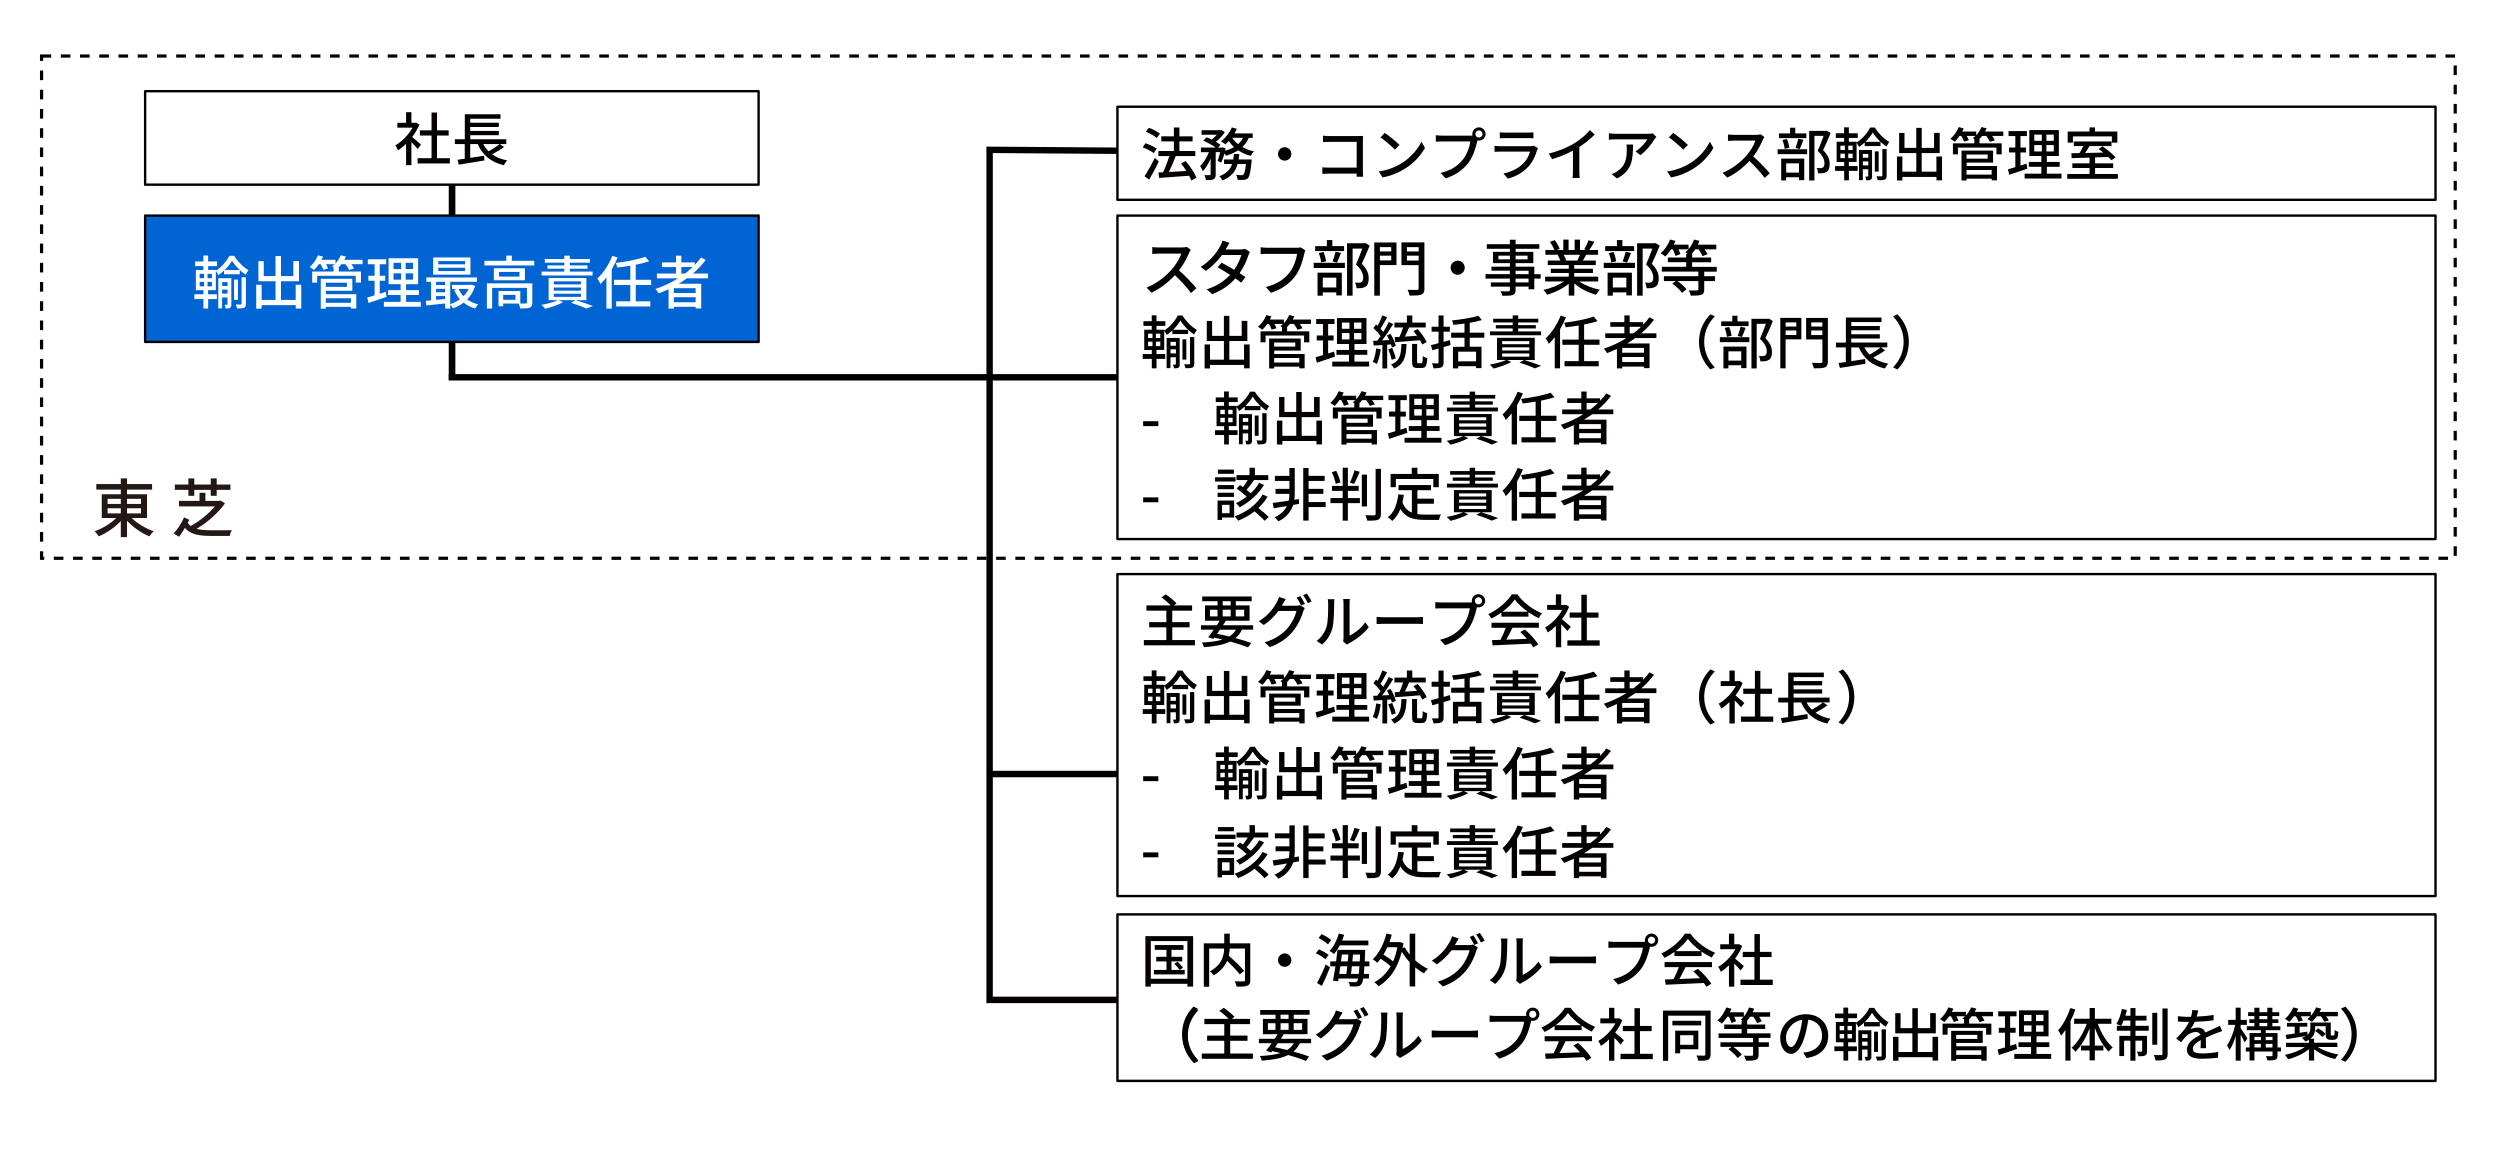 <?xml version="1.0" encoding="UTF-8"?>
<svg id="b" xmlns="http://www.w3.org/2000/svg" width="780" height="360" viewBox="0 0 780 360">
  <defs>
    <style>
      .cls-1, .cls-2, .cls-3, .cls-4, .cls-5, .cls-6, .cls-7 {
        fill: none;
      }

      .cls-1, .cls-3 {
        stroke-width: 2px;
      }

      .cls-1, .cls-3, .cls-4, .cls-5, .cls-6, .cls-7 {
        stroke: #040000;
      }

      .cls-1, .cls-5 {
        stroke-linejoin: round;
      }

      .cls-8 {
        fill: #231815;
      }

      .cls-9 {
        fill: #fff;
      }

      .cls-3, .cls-4, .cls-6, .cls-7 {
        stroke-miterlimit: 8;
      }

      .cls-4 {
        stroke-width: 2.07px;
      }

      .cls-5 {
        stroke-width: .75px;
      }

      .cls-6 {
        stroke-dasharray: 0 0 3 3;
      }

      .cls-7 {
        stroke-width: 2px;
      }

      .cls-10 {
        fill: #040000;
      }

      .cls-11 {
        fill: #0064d2;
        fill-rule: evenodd;
      }
    </style>
  </defs>
  <g id="c">
    <rect class="cls-9" y="0" width="780" height="360"/>
    <polygon class="cls-5" points="348.64 33.3 759.88 33.3 759.88 62.34 348.64 62.34 348.64 33.3 348.64 33.3"/>
    <line class="cls-4" x1="141.04" y1="57.62" x2="141.04" y2="118.52"/>
    <polygon class="cls-2" points="34.12 344.7 759.88 344.7 759.88 33.3 34.12 33.3 34.12 344.7 34.12 344.7"/>
    <polygon class="cls-11" points="45.34 67.26 236.74 67.26 236.74 106.52 45.34 106.52 45.34 67.26 45.34 67.26"/>
    <polygon class="cls-5" points="45.28 67.26 236.68 67.26 236.68 106.68 45.28 106.68 45.28 67.26 45.28 67.26"/>
    <polygon class="cls-5" points="348.64 285.29 759.88 285.29 759.88 337.24 348.64 337.24 348.64 285.29 348.64 285.29"/>
    <polygon class="cls-5" points="45.28 28.46 236.68 28.46 236.68 57.62 45.28 57.62 45.28 28.46 45.28 28.46"/>
    <polygon class="cls-5" points="348.64 179.1 759.88 179.1 759.88 279.57 348.64 279.57 348.64 229.34 348.64 179.1 348.64 179.1"/>
    <polygon class="cls-5" points="348.64 67.26 759.88 67.26 759.88 168.18 348.64 168.18 348.64 67.26 348.64 67.26"/>
    <line class="cls-7" x1="348.64" y1="117.72" x2="140.01" y2="117.72"/>
    <line class="cls-1" x1="308.76" y1="241.5" x2="348.64" y2="241.5"/>
    <polyline class="cls-3" points="348.64 311.97 308.76 311.97 308.76 46.75 348.64 47.03"/>
    <rect class="cls-6" x="12.97" y="17.48" width="753.06" height="156.7"/>
    <g id="d">
      <path class="cls-10" d="M356.66,265.95h4.75v1.53h-4.75v-1.53Z"/>
      <path class="cls-10" d="M356.66,242.19h4.75v1.53h-4.75v-1.53Z"/>
      <path class="cls-10" d="M356.66,131.42h4.75v1.53h-4.75v-1.53Z"/>
      <path class="cls-10" d="M356.66,155.18h4.75v1.53h-4.75v-1.53Z"/>
      <g>
        <path class="cls-9" d="M64.95,91.82h2.72v1.49h-2.72v2.95h-1.48v-2.95h-2.83v-1.49h2.83v-1.28h-2.36v-6.32h2.34v-1.19h-2.59v-1.46h2.59v-1.84h1.49v1.84h2.77v1.46h-2.77v1.19h2.41v.23c1.76-1.06,3.42-3.02,4.21-4.65h1.48c1.12,1.8,2.84,3.58,4.5,4.47-.29.38-.63.99-.86,1.44-.63-.4-1.26-.9-1.87-1.46v1.33h-4.92v-1.15c-.56.54-1.17,1.03-1.78,1.42-.16-.38-.47-.92-.76-1.28v5.96h-2.41s0,1.28,0,1.28ZM62.3,86.8h1.39v-1.35h-1.39v1.35ZM62.3,89.34h1.39v-1.39h-1.39v1.39ZM66.12,85.45h-1.37v1.35h1.37v-1.35ZM66.12,87.95h-1.37v1.39h1.37v-1.39ZM72.19,94.94c0,.54-.07.9-.4,1.1-.34.22-.76.23-1.41.23-.02-.32-.16-.85-.31-1.17h.77c.13,0,.14-.04.14-.18v-2.11h-1.69v3.4h-1.19v-9.42h4.07v8.14ZM69.31,88.02v1.19h1.69v-1.19h-1.69ZM71,91.61v-1.26h-1.69v1.26h1.69ZM74.8,84.24c-.96-.9-1.82-1.94-2.41-2.9-.54.94-1.33,1.98-2.27,2.9h4.68ZM74.24,93.55h-1.21v-6.32h1.21v6.32ZM75.39,86.51h1.33v8.25c0,.68-.13,1.04-.56,1.26-.47.2-1.13.22-2.2.22-.05-.34-.22-.88-.4-1.24.7.02,1.35.02,1.55.02.2-.02.27-.07.27-.25,0,0,0-8.25,0-8.25Z"/>
        <path class="cls-9" d="M94,88.82v7.44h-1.73v-1.06h-10.64v1.1h-1.69v-7.47h1.69v4.74h4.34v-5.82h-5.35v-6.28h1.67v4.66h3.67v-6.23h1.71v6.23h3.85v-4.68h1.76v6.3h-5.62v5.82h4.59v-4.74s1.73,0,1.73,0Z"/>
        <path class="cls-9" d="M113.12,82.42h-3.49c.34.47.68.95.86,1.35l-1.57.47c-.18-.49-.67-1.21-1.13-1.82h-1.28c-.27.36-.56.68-.86.99h.04v1.31h6.93v3.44h-1.64v-2.12h-12.01v2.12h-1.57v-3.44h6.68v-1.31h.09c-.22-.11-.41-.22-.58-.29.29-.2.58-.45.85-.7h-2.72c.27.49.52.97.65,1.33l-1.49.45c-.14-.47-.5-1.17-.85-1.78h-.56c-.47.7-.99,1.33-1.49,1.82-.32-.27-.97-.7-1.37-.92,1.06-.9,2.05-2.29,2.61-3.67l1.57.41c-.14.32-.31.67-.49.99h4.38v1.13c.7-.74,1.28-1.62,1.64-2.54l1.62.4c-.14.34-.32.68-.5,1.01h5.69v1.37h0ZM101.65,91.79h9.51v4.48h-1.67v-.52h-7.83v.56h-1.58v-9.33h9.85v3.76h-8.26v1.04h0ZM101.65,88.22v1.28h6.59v-1.28h-6.59ZM101.65,93.05v1.42h7.83v-1.42h-7.83Z"/>
        <path class="cls-9" d="M120.64,92.62c-1.96.68-4.05,1.39-5.67,1.91l-.4-1.71c.65-.18,1.44-.4,2.3-.67v-4.57h-1.94v-1.55h1.94v-3.58h-2.12v-1.55h5.73v1.55h-2v3.58h1.71v1.55h-1.71v4.07c.61-.2,1.26-.4,1.87-.61l.29,1.58h0ZM131.28,94.18v1.53h-11.51v-1.53h5.22v-2.14h-3.91v-1.51h3.91v-1.85h-3.75v-8.1h9.22v8.1h-3.76v1.85h4v1.51h-4v2.14h4.57ZM122.78,83.94h2.36v-1.94h-2.36v1.94ZM122.78,87.25h2.36v-1.98h-2.36v1.98ZM128.87,81.99h-2.3v1.94h2.3v-1.94ZM128.87,85.27h-2.3v1.98h2.3v-1.98Z"/>
        <path class="cls-9" d="M148.27,89.19c-.52,1.71-1.4,3.12-2.5,4.23.97.7,2.14,1.22,3.44,1.55-.34.29-.79.9-.99,1.3-1.37-.4-2.57-1.03-3.58-1.85-1.01.77-2.14,1.37-3.33,1.8-.16-.36-.52-.9-.83-1.22v1.28h-1.6v-1.6c-2.12.23-4.25.47-5.89.63l-.13-1.46c.49-.04,1.04-.09,1.64-.14v-5.78h-1.48v-1.37h15.77v1.37h-8.32v6.95c1.06-.32,2.11-.85,3.03-1.51-.74-.85-1.35-1.84-1.82-2.93l.97-.27h-1.62v-1.3h5.92l.29-.05,1.03.4ZM146.78,85.7h-11.63v-5.38h11.63v5.38ZM136.05,87.92v1.01h2.83v-1.01h-2.83ZM136.05,91.18h2.83v-1.06h-2.83v1.06ZM138.88,93.28v-.9h-2.83v1.17l2.83-.27ZM145.1,81.45h-8.35v1.03h8.35v-1.03ZM145.1,83.54h-8.35v1.04h8.35v-1.04ZM143.09,90.15c.36.83.88,1.6,1.51,2.27.67-.67,1.22-1.42,1.64-2.27h-3.15Z"/>
        <path class="cls-9" d="M166.69,81.36v1.46h-15.54v-1.46h6.82v-1.62h1.71v1.62h7ZM166.08,94.4c0,.85-.18,1.31-.79,1.58-.63.25-1.57.27-2.97.27-.07-.47-.31-1.12-.52-1.55h-4.81v.86h-1.46v-4.75h6.81v3.89c.79.02,1.48.02,1.69-.02.29,0,.38-.07.38-.31v-4.56h-10.86v6.46h-1.64v-7.87h14.17v5.98ZM163.77,83.69v3.76h-9.69v-3.76h9.69ZM162.08,84.84h-6.37v1.46h6.37v-1.46ZM160.84,92h-3.85v1.53h3.85v-1.53Z"/>
        <path class="cls-9" d="M179.66,93.66c1.89.58,4.03,1.3,5.29,1.82l-1.98.81c-1.04-.52-2.92-1.24-4.79-1.82l1.39-.81h-5.29l1.37.63c-1.46.83-3.73,1.6-5.53,2.05-.27-.32-.85-.95-1.22-1.22,1.8-.31,3.89-.85,5.15-1.46h-2.88v-6.91h11.78v6.91h-3.28ZM184.9,85.95h-15.92v-1.21h7.09v-.9h-5.26v-1.04h5.26v-.85h-6.08v-1.15h6.08v-1.04h1.71v1.04h6.28v1.15h-6.28v.85h5.51v1.04h-5.51v.9h7.11v1.21ZM172.79,88.73h8.46v-.95h-8.46v.95ZM172.79,90.69h8.46v-.97h-8.46v.97ZM172.79,92.63h8.46v-.99h-8.46v.99Z"/>
        <path class="cls-9" d="M192.7,80.32c-.5,1.26-1.13,2.54-1.84,3.75v12.21h-1.66v-9.74c-.59.77-1.22,1.49-1.84,2.09-.16-.4-.68-1.3-1.01-1.71,1.87-1.71,3.64-4.39,4.7-7.09,0,0,1.64.5,1.64.5ZM198.35,88.92v5.1h4.56v1.6h-10.66v-1.6h4.41v-5.1h-5.1v-1.62h5.1v-4.39c-1.37.23-2.75.41-4.05.56-.07-.4-.31-1.03-.5-1.42,3.28-.41,7-1.12,9.22-1.93l1.22,1.42c-1.19.4-2.67.76-4.2,1.06v4.7h4.81v1.62s-4.81,0-4.81,0Z"/>
        <path class="cls-9" d="M214.3,86.84c-.81.61-1.66,1.15-2.52,1.69h6.99v7.69h-1.73v-.49h-6.79v.56h-1.66v-6.05c-1.01.47-2.04.9-3.06,1.3-.2-.38-.72-1.04-1.03-1.39,2.49-.83,4.88-1.94,7.04-3.31h-6.59v-1.49h5.96v-2.02h-4.39v-1.46h4.39v-2.11h1.66v2.11h4.2v.79c.72-.74,1.39-1.51,1.96-2.32l1.44.76c-1.13,1.55-2.49,2.95-3.98,4.25h4.72v1.49s-6.61,0-6.61,0ZM217.03,89.92h-6.79v1.49h6.79v-1.49ZM217.03,94.31v-1.58h-6.79v1.58h6.79ZM213.74,85.34c.85-.63,1.62-1.31,2.36-2.02h-3.53v2.02h1.17Z"/>
      </g>
      <g>
        <path class="cls-10" d="M130.32,46.47c-.41-.52-1.22-1.39-1.96-2.12v7.17h-1.66v-6.64c-.81.79-1.67,1.48-2.52,2.02-.16-.43-.58-1.22-.83-1.55,2.05-1.17,4.12-3.26,5.35-5.51h-4.72v-1.53h2.72v-3.31h1.66v3.31h1.24l.29-.05.94.63c-.54,1.37-1.33,2.68-2.23,3.87.85.68,2.34,1.98,2.75,2.36l-1.03,1.37h0ZM140.36,49.35v1.66h-10.08v-1.66h4.36v-7.06h-3.64v-1.62h3.64v-5.55h1.71v5.55h3.64v1.62h-3.64v7.06h4.02Z"/>
        <path class="cls-10" d="M157.26,45.87c-1.12.83-2.52,1.66-3.73,2.27,1.28.9,2.86,1.55,4.74,1.91-.38.34-.85,1.04-1.06,1.49-4.07-.94-6.64-3.13-8.16-6.59h-2.34v4.3l4.34-.67.09,1.48c-2.83.49-5.85.97-7.99,1.31l-.4-1.53c.65-.09,1.42-.2,2.25-.32v-4.57h-3.08v-1.49h3.1v-7.81h11.13v1.4h-9.43v1.24h8.91v1.33h-8.91v1.24h8.91v1.33h-8.91v1.26h11.24v1.49h-2.04s1.35.92,1.35.92ZM150.76,44.95c.45.85,1.01,1.6,1.67,2.27,1.19-.67,2.56-1.53,3.44-2.27h-5.11Z"/>
      </g>
      <g>
        <path class="cls-10" d="M372.25,292.07v15.75h-1.78v-.88h-11.42v.88h-1.69v-15.75h14.89ZM370.47,305.39v-11.78h-11.42v11.78h11.42ZM369.63,302.62v1.39h-9.6v-1.39h3.91v-2.67h-3.19v-1.42h3.19v-2.18h-3.66v-1.48h8.98v1.48h-3.76v2.18h3.37v1.42h-3.37v2.67h2.48c-.32-.56-1.01-1.37-1.6-1.96l1.06-.58c.61.56,1.33,1.37,1.67,1.87l-1.1.67h1.6Z"/>
        <path class="cls-10" d="M390.09,305.77c0,.99-.23,1.49-.9,1.76-.67.29-1.78.31-3.37.31-.07-.47-.34-1.24-.58-1.69,1.17.05,2.39.05,2.74.04.34-.02.45-.11.45-.43v-9.81h-4.75c-.04.7-.13,1.44-.29,2.21,1.66,1.49,3.73,3.47,4.77,4.75l-1.37,1.1c-.83-1.1-2.43-2.79-3.93-4.23-.7,1.64-1.96,3.22-4.18,4.52-.22-.36-.79-.95-1.19-1.26,3.75-1.98,4.36-4.79,4.45-7.09h-4.68v11.92h-1.67v-13.54h6.37v-3.02h1.73v3.02h6.39v11.45Z"/>
        <path class="cls-10" d="M400.82,297.47c1.15,0,2.09.94,2.09,2.09s-.94,2.09-2.09,2.09-2.09-.94-2.09-2.09.94-2.09,2.09-2.09Z"/>
        <path class="cls-10" d="M413.51,299.29c-.61-.59-1.91-1.39-2.97-1.87l.94-1.22c1.04.43,2.38,1.15,3.03,1.75l-.99,1.35ZM410.91,306.69c.79-1.42,1.91-3.73,2.72-5.8l1.33.94c-.74,1.91-1.69,4.07-2.54,5.78l-1.51-.92ZM414.32,294.64c-.59-.61-1.89-1.46-2.93-1.98l.94-1.21c1.04.47,2.38,1.22,3.01,1.85l-1.01,1.33ZM418.03,294.95c-.54,1.04-1.17,1.98-1.8,2.72-.32-.29-1.03-.76-1.42-.97,1.28-1.3,2.32-3.33,2.9-5.42l1.66.36c-.18.61-.4,1.21-.63,1.8h8.19v1.51h-8.89ZM425.7,301.48c-.05.94-.11,1.71-.18,2.38h1.6v1.44h-1.78c-.16.94-.34,1.46-.58,1.75-.36.5-.76.63-1.31.7-.52.07-1.4.05-2.27,0-.02-.4-.18-1.01-.41-1.39.86.07,1.62.09,1.98.09.29,0,.49-.05.65-.27.13-.14.23-.43.34-.88h-6.1l-.14.83-1.6-.14c.23-1.21.5-2.81.76-4.5h-1.62v-1.53h1.82c.18-1.26.32-2.5.43-3.6h8.68s-.02.54-.04.74c-.04,1.06-.09,2.02-.13,2.86h1.46v1.53h-1.55ZM418.19,301.48c-.11.83-.23,1.62-.34,2.38h2.21c.09-.7.18-1.53.29-2.38h-2.16ZM418.66,297.81c-.09.7-.18,1.42-.27,2.14h2.11c.07-.74.14-1.46.2-2.14h-2.03ZM423.95,303.86c.07-.63.14-1.42.2-2.38h-2.36c-.09.86-.18,1.67-.27,2.38h2.43ZM424.24,299.95c.04-.65.07-1.37.11-2.14h-2.21c-.05.68-.13,1.42-.2,2.14h2.3Z"/>
        <path class="cls-10" d="M441.54,299.61c1.22,1.1,2.59,2.03,3.96,2.65-.38.32-.94.97-1.19,1.44-.95-.49-1.89-1.13-2.77-1.87v5.94h-1.73v-7.58c-.94-.99-1.76-2.11-2.47-3.24-1.33,5.38-3.94,8.88-7.24,10.75-.29-.38-.94-1.01-1.35-1.24,2.07-1.08,3.8-2.72,5.11-4.99-.77-.74-1.98-1.62-3.1-2.34-.34.45-.7.86-1.06,1.24-.31-.29-1.01-.85-1.4-1.1,1.98-1.8,3.46-4.77,4.27-8l1.66.34c-.22.81-.45,1.58-.74,2.34h2.97l.31-.05,1.12.38c-.09.52-.18,1.04-.27,1.53l.65-.25c.41.76.94,1.51,1.55,2.25v-6.5h1.73v8.3ZM432.84,295.54c-.36.83-.77,1.6-1.21,2.3,1.04.63,2.2,1.42,3.01,2.11.58-1.3,1.03-2.77,1.33-4.41h-3.13Z"/>
        <path class="cls-10" d="M458.26,294.87c.5,0,1.01-.05,1.35-.18l1.48.9c-.18.29-.38.74-.5,1.1-.49,1.73-1.55,4.14-3.17,6.12-1.66,2.03-3.83,3.69-7.2,4.97l-1.67-1.5c3.47-1.03,5.62-2.63,7.22-4.48,1.33-1.55,2.41-3.8,2.74-5.31h-5.64c-1.13,1.55-2.68,3.13-4.56,4.39l-1.58-1.17c3.13-1.89,4.81-4.38,5.65-5.96.22-.38.52-1.1.67-1.62l2.09.68c-.36.54-.74,1.22-.94,1.58-.09.16-.16.31-.27.47h4.34ZM459.7,291.85c.45.65,1.1,1.76,1.46,2.47l-1.19.5c-.36-.72-.94-1.8-1.42-2.49l1.15-.49ZM461.73,291.08c.49.67,1.17,1.8,1.49,2.45l-1.17.52c-.38-.77-.97-1.8-1.48-2.48l1.15-.49Z"/>
        <path class="cls-10" d="M464.77,305.84c1.55-1.1,2.58-2.72,3.1-4.38.52-1.6.52-5.11.52-7.18,0-.61-.04-1.04-.14-1.46h2.09c-.02.14-.09.81-.09,1.44,0,2.05-.07,5.89-.56,7.69-.54,1.98-1.67,3.75-3.2,5.04l-1.71-1.15ZM473.05,306c.07-.31.13-.72.13-1.13v-10.66c0-.74-.11-1.33-.11-1.44h2.09c-.02.11-.09.7-.09,1.44v9.96c1.57-.7,3.6-2.23,4.9-4.14l1.08,1.55c-1.53,2.03-4.05,3.92-6.12,4.97-.31.14-.49.31-.68.45l-1.19-.99Z"/>
        <path class="cls-10" d="M483.49,298.37c.58.05,1.69.11,2.67.11h9.78c.88,0,1.58-.07,2.02-.11v2.21c-.4-.02-1.21-.07-2-.07h-9.79c-1.01,0-2.07.04-2.67.07v-2.21Z"/>
        <path class="cls-10" d="M512.49,293.87c.22,0,.49,0,.76-.04-.04-.16-.05-.32-.05-.49,0-1.13.94-2.07,2.07-2.07s2.09.94,2.09,2.07-.94,2.07-2.09,2.07c-.16,0-.32-.02-.47-.05l-.09.34c-.4,1.84-1.24,4.68-2.7,6.61-1.64,2.12-3.89,3.85-7.15,4.88l-1.55-1.69c3.53-.86,5.56-2.41,7.04-4.29,1.24-1.58,2.02-3.89,2.25-5.53h-8.84c-.77,0-1.49.04-1.94.05v-2c.5.07,1.35.13,1.94.13h8.73ZM516.4,293.34c0-.61-.5-1.12-1.13-1.12s-1.12.5-1.12,1.12.5,1.12,1.12,1.12,1.13-.49,1.13-1.12Z"/>
        <path class="cls-10" d="M522.44,297c-.99.7-2.05,1.35-3.13,1.87-.18-.38-.63-1.01-.99-1.37,3.08-1.4,6.01-4,7.36-6.19h1.73c1.91,2.65,4.9,4.84,7.71,5.94-.4.41-.77,1.01-1.06,1.51-1.04-.5-2.14-1.13-3.19-1.87v1.4h-8.43v-1.3ZM519.35,300.17h14.78v1.57h-8.25c-.59,1.21-1.26,2.56-1.91,3.71,2-.07,4.23-.16,6.43-.25-.67-.76-1.39-1.51-2.09-2.14l1.44-.77c1.64,1.39,3.35,3.29,4.18,4.63l-1.53.95c-.2-.34-.47-.74-.79-1.17-4.29.22-8.86.41-11.92.54l-.22-1.64,2.67-.09c.59-1.12,1.24-2.56,1.67-3.76h-4.46v-1.57ZM530.67,296.75c-1.62-1.15-3.1-2.5-4.05-3.82-.86,1.26-2.23,2.61-3.83,3.82h7.89Z"/>
        <path class="cls-10" d="M543.05,302.78c-.41-.52-1.22-1.39-1.96-2.12v7.17h-1.66v-6.64c-.81.79-1.67,1.48-2.52,2.02-.16-.43-.58-1.22-.83-1.55,2.05-1.17,4.12-3.26,5.35-5.51h-4.72v-1.53h2.72v-3.31h1.66v3.31h1.24l.29-.05.94.63c-.54,1.37-1.33,2.68-2.23,3.87.85.68,2.34,1.98,2.75,2.36l-1.03,1.37ZM553.1,305.66v1.66h-10.08v-1.66h4.36v-7.06h-3.64v-1.62h3.64v-5.55h1.71v5.55h3.64v1.62h-3.64v7.06h4.01Z"/>
        <path class="cls-10" d="M368.97,323.11c0-3.66,1.51-6.54,3.57-8.61l1.37.65c-1.96,2.05-3.31,4.65-3.31,7.96s1.35,5.91,3.31,7.96l-1.37.65c-2.05-2.07-3.57-4.95-3.57-8.61Z"/>
      </g>
      <g>
        <path class="cls-10" d="M385.49,261.75h-6.39v-1.33h6.39v1.33ZM385.04,272.99h-3.76v.76h-1.4v-6.05h5.17v5.29ZM385.02,264.16h-5.13v-1.3h5.13v1.3ZM379.89,265.26h5.13v1.31h-5.13v-1.31ZM384.97,259.36h-5v-1.31h5v1.31ZM381.28,269.04v2.59h2.34v-2.59h-2.34ZM395.48,266.5c-.77,1.3-1.75,2.47-2.86,3.53,1.17.92,2.5,2.03,3.21,2.81l-1.28,1.17c-.67-.79-1.96-1.96-3.13-2.95-1.53,1.21-3.26,2.18-5.13,2.92-.23-.42-.68-1.01-1.1-1.37,3.73-1.31,7.02-3.73,8.75-6.81l1.55.7ZM394.38,262.81c-1.8,2.92-4.63,5.42-7.62,6.99-.25-.41-.72-.94-1.12-1.3,1.13-.52,2.27-1.22,3.31-2.04-.85-.81-2.11-1.8-3.11-2.52l1.03-1.08c.29.2.61.41.94.65.52-.7,1.06-1.51,1.48-2.21h-3.51v-1.55h4.07v-2.3h1.69v2.3h4.16v1.55h-4.63l.16.05c-.7,1.03-1.55,2.12-2.3,2.99.49.38.92.74,1.28,1.08,1.06-.99,2-2.11,2.66-3.26l1.51.65Z"/>
        <path class="cls-10" d="M405.34,268.72c-.63.11-1.26.23-1.87.34-.63,1.87-1.96,3.83-4.61,5.11-.25-.4-.81-.94-1.19-1.26,2.02-.86,3.19-2.18,3.83-3.51-1.5.25-2.92.5-4.09.7l-.34-1.66c1.3-.18,3.1-.43,5.02-.72.14-.7.2-1.35.2-1.87v-.25h-4.32v-1.55h4.32v-2.49h-4.52v-1.57h4.52v-2.47h1.67v8.32c0,.49-.04,1.03-.13,1.6l1.42-.22.07,1.48ZM413.61,269.73h-5.33v4.23h-1.67v-16.42h1.67v2.47h5.01v1.57h-5.01v2.49h4.61v1.55h-4.61v2.56h5.33v1.57Z"/>
        <path class="cls-10" d="M420.54,266.92h3.75v1.58h-3.75v5.46h-1.62v-5.46h-3.82v-1.58h3.82v-2.25h-3.35v-1.57h3.35v-5.65h1.62v5.65h3.37v1.57h-3.37v2.25ZM416.75,262.51c-.16-.99-.7-2.52-1.22-3.66l1.37-.43c.58,1.15,1.12,2.63,1.33,3.6l-1.48.49ZM424.23,258.73c-.54,1.31-1.21,2.81-1.75,3.78l-1.31-.4c.5-1.01,1.12-2.65,1.42-3.82l1.64.43ZM426.5,269.55h-1.62v-9.94h1.62v9.94ZM430.85,257.81v14.04c0,1.04-.25,1.53-.88,1.84-.67.25-1.75.31-3.38.29-.09-.45-.34-1.22-.59-1.71,1.22.05,2.36.04,2.72.04.34-.02.47-.13.47-.45v-14.04h1.67Z"/>
        <path class="cls-10" d="M442.23,271.92c.79.11,1.64.16,2.54.16.77,0,3.8,0,4.83-.04-.27.4-.56,1.21-.63,1.69h-4.29c-3.53,0-6.12-.59-7.76-3.42-.59,1.53-1.42,2.79-2.54,3.75-.27-.31-.97-.88-1.39-1.15,1.98-1.48,2.9-4,3.28-7.15l1.73.16c-.11.83-.25,1.62-.43,2.36.63,1.67,1.64,2.63,2.93,3.17v-6.99h-4.16v-1.6h10.14v1.6h-4.25v2.65h5.15v1.57h-5.15v3.24ZM435.51,263.53h-1.64v-4.14h6.59v-1.93h1.78v1.93h6.66v4.14h-1.71v-2.56h-11.69v2.56Z"/>
        <path class="cls-10" d="M462.12,271.35c1.89.58,4.03,1.3,5.29,1.82l-1.98.81c-1.04-.52-2.92-1.24-4.79-1.82l1.39-.81h-5.29l1.37.63c-1.46.83-3.73,1.6-5.53,2.05-.27-.32-.85-.95-1.22-1.22,1.8-.31,3.89-.85,5.15-1.46h-2.88v-6.91h11.78v6.91h-3.28ZM467.36,263.64h-15.92v-1.21h7.09v-.9h-5.26v-1.04h5.26v-.85h-6.09v-1.15h6.09v-1.04h1.71v1.04h6.28v1.15h-6.28v.85h5.51v1.04h-5.51v.9h7.11v1.21ZM455.24,266.41h8.46v-.95h-8.46v.95ZM455.24,268.38h8.46v-.97h-8.46v.97ZM455.24,270.32h8.46v-.99h-8.46v.99Z"/>
        <path class="cls-10" d="M475.15,258c-.5,1.26-1.13,2.54-1.84,3.75v12.21h-1.66v-9.74c-.59.77-1.22,1.5-1.84,2.09-.16-.4-.68-1.3-1.01-1.71,1.87-1.71,3.64-4.39,4.7-7.09l1.64.5ZM480.8,266.61v5.09h4.56v1.6h-10.66v-1.6h4.41v-5.09h-5.1v-1.62h5.1v-4.39c-1.37.23-2.75.41-4.05.56-.07-.4-.31-1.03-.5-1.42,3.28-.41,7-1.12,9.22-1.93l1.22,1.42c-1.19.4-2.67.76-4.2,1.06v4.7h4.81v1.62h-4.81Z"/>
        <path class="cls-10" d="M496.75,264.52c-.81.61-1.66,1.15-2.52,1.69h6.99v7.69h-1.73v-.49h-6.79v.56h-1.66v-6.05c-1.01.47-2.03.9-3.06,1.3-.2-.38-.72-1.04-1.03-1.39,2.48-.83,4.88-1.94,7.04-3.31h-6.59v-1.49h5.96v-2.02h-4.39v-1.46h4.39v-2.11h1.66v2.11h4.2v.79c.72-.74,1.39-1.51,1.96-2.32l1.44.76c-1.13,1.55-2.49,2.95-3.98,4.25h4.72v1.49h-6.61ZM499.49,267.6h-6.79v1.49h6.79v-1.49ZM499.49,272v-1.58h-6.79v1.58h6.79ZM496.19,263.03c.85-.63,1.62-1.31,2.36-2.02h-3.53v2.02h1.17Z"/>
      </g>
      <g>
        <path class="cls-10" d="M383.4,245h2.72v1.49h-2.72v2.95h-1.48v-2.95h-2.83v-1.49h2.83v-1.28h-2.36v-6.32h2.34v-1.19h-2.59v-1.46h2.59v-1.84h1.49v1.84h2.77v1.46h-2.77v1.19h2.41v.23c1.76-1.06,3.42-3.02,4.21-4.65h1.48c1.12,1.8,2.84,3.58,4.5,4.47-.29.38-.63.99-.86,1.44-.63-.4-1.26-.9-1.87-1.46v1.33h-4.92v-1.15c-.56.54-1.17,1.03-1.78,1.42-.16-.38-.47-.92-.76-1.28v5.96h-2.41v1.28ZM380.75,239.97h1.39v-1.35h-1.39v1.35ZM380.75,242.51h1.39v-1.39h-1.39v1.39ZM384.57,238.62h-1.37v1.35h1.37v-1.35ZM384.57,241.12h-1.37v1.39h1.37v-1.39ZM390.64,248.11c0,.54-.07.9-.4,1.1-.34.22-.76.23-1.41.23-.02-.32-.16-.85-.31-1.17h.77c.13,0,.14-.04.14-.18v-2.11h-1.69v3.4h-1.19v-9.42h4.07v8.14ZM387.76,241.2v1.19h1.69v-1.19h-1.69ZM389.45,244.78v-1.26h-1.69v1.26h1.69ZM393.25,237.42c-.96-.9-1.82-1.94-2.41-2.9-.54.94-1.33,1.98-2.27,2.9h4.68ZM392.69,246.72h-1.21v-6.32h1.21v6.32ZM393.84,239.68h1.33v8.25c0,.68-.13,1.04-.56,1.26-.47.2-1.13.22-2.2.22-.05-.34-.22-.88-.4-1.24.7.02,1.35.02,1.55.02.2-.02.27-.07.27-.25v-8.25Z"/>
        <path class="cls-10" d="M412.46,241.99v7.44h-1.73v-1.06h-10.64v1.1h-1.69v-7.47h1.69v4.74h4.34v-5.82h-5.35v-6.28h1.67v4.66h3.67v-6.23h1.71v6.23h3.85v-4.68h1.76v6.3h-5.62v5.82h4.59v-4.74h1.73Z"/>
        <path class="cls-10" d="M431.57,235.6h-3.49c.34.47.68.95.86,1.35l-1.57.47c-.18-.49-.67-1.21-1.13-1.82h-1.28c-.27.36-.56.68-.86.99h.04v1.31h6.93v3.44h-1.64v-2.12h-12.01v2.12h-1.57v-3.44h6.68v-1.31h.09c-.22-.11-.41-.22-.58-.29.29-.2.58-.45.85-.7h-2.72c.27.49.52.97.65,1.33l-1.5.45c-.14-.47-.5-1.17-.85-1.78h-.56c-.47.7-.99,1.33-1.49,1.82-.32-.27-.97-.7-1.37-.92,1.06-.9,2.05-2.29,2.61-3.67l1.57.41c-.14.32-.31.67-.49.99h4.38v1.13c.7-.74,1.28-1.62,1.64-2.54l1.62.4c-.14.34-.32.68-.5,1.01h5.69v1.37ZM420.1,244.96h9.51v4.48h-1.67v-.52h-7.83v.56h-1.58v-9.33h9.85v3.76h-8.26v1.04ZM420.1,241.4v1.28h6.59v-1.28h-6.59ZM420.1,246.22v1.42h7.83v-1.42h-7.83Z"/>
        <path class="cls-10" d="M439.09,245.79c-1.96.68-4.05,1.39-5.67,1.91l-.4-1.71c.65-.18,1.44-.4,2.3-.67v-4.57h-1.95v-1.55h1.95v-3.58h-2.12v-1.55h5.73v1.55h-2v3.58h1.71v1.55h-1.71v4.07c.61-.2,1.26-.4,1.87-.61l.29,1.58ZM449.74,247.35v1.53h-11.51v-1.53h5.22v-2.14h-3.91v-1.51h3.91v-1.85h-3.75v-8.1h9.22v8.1h-3.76v1.85h4v1.51h-4v2.14h4.57ZM441.24,237.11h2.36v-1.94h-2.36v1.94ZM441.24,240.42h2.36v-1.98h-2.36v1.98ZM447.32,235.16h-2.3v1.94h2.3v-1.94ZM447.32,238.44h-2.3v1.98h2.3v-1.98Z"/>
        <path class="cls-10" d="M462.12,246.83c1.89.58,4.03,1.3,5.29,1.82l-1.98.81c-1.04-.52-2.92-1.24-4.79-1.82l1.39-.81h-5.29l1.37.63c-1.46.83-3.73,1.6-5.53,2.05-.27-.32-.85-.95-1.22-1.22,1.8-.31,3.89-.85,5.15-1.46h-2.88v-6.91h11.78v6.91h-3.28ZM467.36,239.13h-15.92v-1.21h7.09v-.9h-5.26v-1.04h5.26v-.85h-6.09v-1.15h6.09v-1.04h1.71v1.04h6.28v1.15h-6.28v.85h5.51v1.04h-5.51v.9h7.11v1.21ZM455.24,241.9h8.46v-.95h-8.46v.95ZM455.24,243.86h8.46v-.97h-8.46v.97ZM455.24,245.81h8.46v-.99h-8.46v.99Z"/>
        <path class="cls-10" d="M475.15,233.49c-.5,1.26-1.13,2.54-1.84,3.75v12.21h-1.66v-9.74c-.59.77-1.22,1.5-1.84,2.09-.16-.4-.68-1.3-1.01-1.71,1.87-1.71,3.64-4.39,4.7-7.09l1.64.5ZM480.8,242.1v5.09h4.56v1.6h-10.66v-1.6h4.41v-5.09h-5.1v-1.62h5.1v-4.39c-1.37.23-2.75.41-4.05.56-.07-.4-.31-1.03-.5-1.42,3.28-.41,7-1.12,9.22-1.93l1.22,1.42c-1.19.4-2.67.76-4.2,1.06v4.7h4.81v1.62h-4.81Z"/>
        <path class="cls-10" d="M496.75,240.01c-.81.61-1.66,1.15-2.52,1.69h6.99v7.69h-1.73v-.49h-6.79v.56h-1.66v-6.05c-1.01.47-2.03.9-3.06,1.3-.2-.38-.72-1.04-1.03-1.39,2.48-.83,4.88-1.94,7.04-3.31h-6.59v-1.49h5.96v-2.02h-4.39v-1.46h4.39v-2.11h1.66v2.11h4.2v.79c.72-.74,1.39-1.51,1.96-2.32l1.44.76c-1.13,1.55-2.49,2.95-3.98,4.25h4.72v1.49h-6.61ZM499.49,243.09h-6.79v1.49h6.79v-1.49ZM499.49,247.48v-1.58h-6.79v1.58h6.79ZM496.19,238.51c.85-.63,1.62-1.31,2.36-2.02h-3.53v2.02h1.17Z"/>
      </g>
      <g>
        <path class="cls-10" d="M360.84,221.25h2.72v1.49h-2.72v2.95h-1.48v-2.95h-2.83v-1.49h2.83v-1.28h-2.36v-6.32h2.34v-1.19h-2.59v-1.46h2.59v-1.84h1.49v1.84h2.77v1.46h-2.77v1.19h2.41v.23c1.76-1.06,3.42-3.02,4.21-4.65h1.48c1.12,1.8,2.84,3.58,4.5,4.47-.29.38-.63.99-.86,1.44-.63-.4-1.26-.9-1.87-1.46v1.33h-4.92v-1.15c-.56.54-1.17,1.03-1.78,1.42-.16-.38-.47-.92-.76-1.28v5.96h-2.41v1.28ZM358.19,216.22h1.39v-1.35h-1.39v1.35ZM358.19,218.76h1.39v-1.39h-1.39v1.39ZM362.01,214.87h-1.37v1.35h1.37v-1.35ZM362.01,217.37h-1.37v1.39h1.37v-1.39ZM368.08,224.36c0,.54-.07.9-.4,1.1-.34.22-.76.23-1.41.23-.02-.32-.16-.85-.31-1.17h.77c.13,0,.14-.04.14-.18v-2.11h-1.69v3.4h-1.19v-9.42h4.07v8.14ZM365.2,217.45v1.19h1.69v-1.19h-1.69ZM366.89,221.03v-1.26h-1.69v1.26h1.69ZM370.69,213.67c-.96-.9-1.82-1.94-2.41-2.9-.54.94-1.33,1.98-2.27,2.9h4.68ZM370.13,222.97h-1.21v-6.32h1.21v6.32ZM371.28,215.93h1.33v8.25c0,.68-.13,1.04-.56,1.26-.47.2-1.13.22-2.2.22-.05-.34-.22-.88-.4-1.24.7.02,1.35.02,1.55.02.2-.02.27-.07.27-.25v-8.25Z"/>
        <path class="cls-10" d="M389.89,218.24v7.44h-1.73v-1.06h-10.64v1.1h-1.69v-7.47h1.69v4.74h4.34v-5.82h-5.35v-6.28h1.67v4.66h3.67v-6.23h1.71v6.23h3.85v-4.68h1.76v6.3h-5.62v5.82h4.59v-4.74h1.73Z"/>
        <path class="cls-10" d="M409.01,211.85h-3.49c.34.47.68.95.86,1.35l-1.57.47c-.18-.49-.67-1.21-1.13-1.82h-1.28c-.27.36-.56.68-.86.99h.04v1.31h6.93v3.44h-1.64v-2.12h-12.01v2.12h-1.57v-3.44h6.68v-1.31h.09c-.22-.11-.41-.22-.58-.29.29-.2.58-.45.85-.7h-2.72c.27.49.52.97.65,1.33l-1.49.45c-.14-.47-.5-1.17-.85-1.78h-.56c-.47.7-.99,1.33-1.49,1.82-.32-.27-.97-.7-1.37-.92,1.06-.9,2.05-2.29,2.61-3.67l1.57.41c-.14.32-.31.67-.49.99h4.38v1.13c.7-.74,1.28-1.62,1.64-2.54l1.62.4c-.14.34-.32.68-.5,1.01h5.69v1.37ZM397.54,221.21h9.51v4.48h-1.67v-.52h-7.83v.56h-1.58v-9.33h9.85v3.76h-8.26v1.04ZM397.54,217.65v1.28h6.59v-1.28h-6.59ZM397.54,222.47v1.42h7.83v-1.42h-7.83Z"/>
        <path class="cls-10" d="M416.53,222.04c-1.96.68-4.05,1.39-5.67,1.91l-.4-1.71c.65-.18,1.44-.4,2.3-.67v-4.57h-1.95v-1.55h1.95v-3.58h-2.12v-1.55h5.73v1.55h-2v3.58h1.71v1.55h-1.71v4.07c.61-.2,1.26-.4,1.87-.61l.29,1.58ZM427.17,223.6v1.53h-11.51v-1.53h5.22v-2.14h-3.91v-1.51h3.91v-1.85h-3.75v-8.1h9.22v8.1h-3.76v1.85h4v1.51h-4v2.14h4.57ZM418.67,213.36h2.36v-1.94h-2.36v1.94ZM418.67,216.67h2.36v-1.98h-2.36v1.98ZM424.76,211.41h-2.3v1.94h2.3v-1.94ZM424.76,214.69h-2.3v1.98h2.3v-1.98Z"/>
        <path class="cls-10" d="M430.79,219.73c-.23,1.69-.65,3.44-1.21,4.59-.27-.2-.94-.5-1.28-.63.54-1.08.88-2.67,1.06-4.21l1.42.25ZM432.8,218.33v7.4h-1.49v-7.31c-.99.05-1.91.11-2.72.16l-.14-1.48,1.26-.04c.32-.43.68-.92,1.03-1.42-.56-.81-1.44-1.78-2.23-2.52l.81-1.1c.16.13.32.27.49.41.56-.99,1.15-2.29,1.48-3.26l1.48.58c-.63,1.21-1.39,2.59-2.04,3.58.32.34.63.68.86.99.65-1.06,1.26-2.16,1.71-3.08l1.39.63c-1.01,1.64-2.3,3.6-3.48,5.11.72-.02,1.48-.05,2.25-.11-.23-.5-.49-1.01-.74-1.46l1.13-.47c.72,1.17,1.42,2.72,1.64,3.73l-1.22.54c-.05-.29-.16-.61-.29-.97l-1.17.07ZM434.21,223.03c-.18-.88-.61-2.25-1.06-3.29l1.21-.4c.45,1.03.94,2.38,1.13,3.26l-1.28.43ZM438.85,218.1c-.14,3.85-.7,6.3-3.89,7.67-.18-.38-.61-.97-.96-1.24,2.79-1.12,3.13-3.13,3.24-6.43h1.6ZM436.64,215.88c.41-.86.83-1.98,1.12-2.95h-2.7v-1.51h3.89v-2.23h1.69v2.23h4.19v1.51h-5.19c-.41.94-.86,1.98-1.3,2.86,1.19-.07,2.48-.16,3.78-.25-.36-.5-.74-1.01-1.1-1.46l1.3-.68c1.08,1.26,2.29,2.95,2.81,4.11l-1.4.76c-.16-.38-.4-.85-.7-1.33l-7.76.59-.14-1.55,1.51-.09ZM443.46,224.11c.32,0,.4-.31.43-2.23.32.27.99.52,1.4.65-.11,2.41-.52,3.06-1.67,3.06h-1.39c-1.37,0-1.67-.49-1.67-2.02v-5.49h1.57v5.49c0,.47.05.54.38.54h.95Z"/>
        <path class="cls-10" d="M452.57,218.42l-2.16.63v4.75c0,.88-.2,1.31-.68,1.57-.5.27-1.28.32-2.47.32-.07-.43-.29-1.13-.49-1.57.74.04,1.5.04,1.71.02.25-.02.34-.09.34-.36v-4.29l-1.93.56-.43-1.6c.67-.16,1.48-.38,2.36-.61v-3.58h-2.16v-1.55h2.16v-3.51h1.58v3.51h1.96v1.55h-1.96v3.17l1.96-.56.2,1.55ZM458.56,216.13v2.83h3.67v6.66h-1.71v-.59h-5.58v.67h-1.62v-6.73h3.6v-2.83h-4.16v-1.58h4.16v-2.83c-1.17.16-2.36.29-3.46.4-.05-.41-.27-1.01-.45-1.39,2.9-.29,6.25-.81,8.23-1.46l1.1,1.35c-1.08.34-2.4.63-3.78.85v3.08h4.54v1.58h-4.54ZM460.53,220.49h-5.58v3.01h5.58v-3.01Z"/>
        <path class="cls-10" d="M475.55,223.08c1.89.58,4.03,1.3,5.29,1.82l-1.98.81c-1.04-.52-2.92-1.24-4.79-1.82l1.39-.81h-5.29l1.37.63c-1.46.83-3.73,1.6-5.53,2.05-.27-.32-.85-.95-1.22-1.22,1.8-.31,3.89-.85,5.15-1.46h-2.88v-6.91h11.78v6.91h-3.28ZM480.79,215.38h-15.92v-1.21h7.09v-.9h-5.26v-1.04h5.26v-.85h-6.09v-1.15h6.09v-1.04h1.71v1.04h6.28v1.15h-6.28v.85h5.51v1.04h-5.51v.9h7.11v1.21ZM468.68,218.15h8.46v-.95h-8.46v.95ZM468.68,220.11h8.46v-.97h-8.46v.97ZM468.68,222.06h8.46v-.99h-8.46v.99Z"/>
        <path class="cls-10" d="M488.58,209.74c-.5,1.26-1.13,2.54-1.84,3.75v12.21h-1.66v-9.74c-.59.77-1.22,1.5-1.84,2.09-.16-.4-.68-1.3-1.01-1.71,1.87-1.71,3.64-4.39,4.7-7.09l1.64.5ZM494.24,218.35v5.09h4.56v1.6h-10.66v-1.6h4.41v-5.09h-5.1v-1.62h5.1v-4.39c-1.37.23-2.75.41-4.05.56-.07-.4-.31-1.03-.5-1.42,3.28-.41,7-1.12,9.22-1.93l1.22,1.42c-1.19.4-2.67.76-4.2,1.06v4.7h4.81v1.62h-4.81Z"/>
        <path class="cls-10" d="M510.19,216.26c-.81.61-1.66,1.15-2.52,1.69h6.99v7.69h-1.73v-.49h-6.79v.56h-1.66v-6.05c-1.01.47-2.03.9-3.06,1.3-.2-.38-.72-1.04-1.03-1.39,2.48-.83,4.88-1.94,7.04-3.31h-6.59v-1.49h5.96v-2.02h-4.39v-1.46h4.39v-2.11h1.66v2.11h4.2v.79c.72-.74,1.39-1.51,1.96-2.32l1.44.76c-1.13,1.55-2.49,2.95-3.98,4.25h4.72v1.49h-6.61ZM512.92,219.34h-6.79v1.49h6.79v-1.49ZM512.92,223.73v-1.58h-6.79v1.58h6.79ZM509.63,214.76c.85-.63,1.62-1.31,2.36-2.02h-3.53v2.02h1.17Z"/>
        <path class="cls-10" d="M530.08,217.45c0-3.66,1.51-6.54,3.57-8.61l1.37.65c-1.96,2.05-3.31,4.65-3.31,7.96s1.35,5.91,3.31,7.96l-1.37.65c-2.05-2.07-3.57-4.95-3.57-8.61Z"/>
        <path class="cls-10" d="M543.2,220.67c-.41-.52-1.22-1.39-1.96-2.12v7.17h-1.66v-6.64c-.81.79-1.67,1.48-2.52,2.02-.16-.43-.58-1.22-.83-1.55,2.05-1.17,4.12-3.26,5.35-5.51h-4.72v-1.53h2.72v-3.31h1.66v3.31h1.24l.29-.05.94.63c-.54,1.37-1.33,2.68-2.23,3.87.85.68,2.34,1.98,2.75,2.36l-1.03,1.37ZM553.25,223.55v1.66h-10.08v-1.66h4.36v-7.06h-3.64v-1.62h3.64v-5.55h1.71v5.55h3.64v1.62h-3.64v7.06h4.02Z"/>
        <path class="cls-10" d="M570.15,220.08c-1.12.83-2.52,1.66-3.73,2.27,1.28.9,2.86,1.55,4.74,1.91-.38.34-.85,1.04-1.06,1.49-4.07-.94-6.64-3.13-8.16-6.59h-2.34v4.3l4.34-.67.09,1.48c-2.83.49-5.85.97-7.99,1.31l-.4-1.53c.65-.09,1.42-.2,2.25-.32v-4.57h-3.08v-1.49h3.1v-7.81h11.13v1.4h-9.44v1.24h8.91v1.33h-8.91v1.24h8.91v1.33h-8.91v1.26h11.24v1.49h-2.03l1.35.92ZM563.65,219.16c.45.85,1.01,1.6,1.67,2.27,1.19-.67,2.56-1.53,3.44-2.27h-5.11Z"/>
        <path class="cls-10" d="M578.56,217.45c0,3.66-1.51,6.54-3.57,8.61l-1.37-.65c1.96-2.05,3.31-4.65,3.31-7.96s-1.35-5.91-3.31-7.96l1.37-.65c2.05,2.07,3.57,4.95,3.57,8.61Z"/>
      </g>
      <g>
        <path class="cls-10" d="M372.83,199.7v1.64h-15.95v-1.64h7.02v-3.98h-5.35v-1.62h5.35v-3.58h-6.21v-1.64h7.56c-.74-.79-1.91-1.8-2.9-2.5l1.37-.95c1.15.77,2.63,1.98,3.37,2.83l-.88.63h5.73v1.64h-6.19v3.58h5.4v1.62h-5.4v3.98h7.09Z"/>
        <path class="cls-10" d="M387.48,196.46c-.5,1.06-1.17,1.93-2,2.63,1.89.5,3.6,1.04,4.9,1.53l-.99,1.37c-1.46-.59-3.39-1.24-5.56-1.84-2.02,1.01-4.7,1.51-8.21,1.78-.11-.49-.36-1.1-.63-1.46,2.63-.13,4.75-.4,6.45-.94-.85-.22-1.71-.4-2.59-.59l-.29.4-1.6-.52c.5-.65,1.12-1.48,1.73-2.36h-3.98v-1.37h4.92c.32-.49.65-.97.92-1.42h-4.59v-4.79h3.92v-1.3h-4.79v-1.48h15.43v1.48h-4.95v1.3h4.29v4.79h-7.71l.27.07c-.27.43-.56.88-.86,1.35h9.42v1.37h-3.48ZM377.51,192.32h2.36v-2.09h-2.36v2.09ZM380.62,196.46c-.31.43-.61.86-.9,1.28,1.28.25,2.57.54,3.82.85.88-.56,1.55-1.24,2.07-2.12h-4.99ZM381.47,188.88h2.5v-1.3h-2.5v1.3ZM383.97,192.32v-2.09h-2.5v2.09h2.5ZM385.55,190.23v2.09h2.63v-2.09h-2.63Z"/>
        <path class="cls-10" d="M404.26,188.99c.5,0,1.01-.05,1.35-.18l1.48.9c-.18.29-.38.74-.5,1.1-.49,1.73-1.55,4.14-3.17,6.12-1.66,2.03-3.83,3.69-7.2,4.97l-1.67-1.5c3.47-1.03,5.62-2.63,7.22-4.48,1.33-1.55,2.41-3.8,2.74-5.31h-5.64c-1.13,1.55-2.68,3.13-4.55,4.39l-1.58-1.17c3.13-1.89,4.81-4.38,5.65-5.96.22-.38.52-1.1.67-1.62l2.09.68c-.36.54-.74,1.22-.94,1.58-.09.16-.16.31-.27.47h4.34ZM405.7,185.97c.45.65,1.1,1.76,1.46,2.47l-1.19.5c-.36-.72-.94-1.8-1.42-2.48l1.15-.49ZM407.73,185.19c.49.67,1.17,1.8,1.49,2.45l-1.17.52c-.38-.77-.97-1.8-1.48-2.48l1.15-.49Z"/>
        <path class="cls-10" d="M410.77,199.96c1.55-1.1,2.58-2.72,3.1-4.38.52-1.6.52-5.11.52-7.18,0-.61-.04-1.04-.14-1.46h2.09c-.02.14-.09.81-.09,1.44,0,2.05-.07,5.89-.56,7.69-.54,1.98-1.67,3.75-3.2,5.04l-1.71-1.15ZM419.05,200.12c.07-.31.13-.72.13-1.13v-10.66c0-.74-.11-1.33-.11-1.44h2.09c-.02.11-.09.7-.09,1.44v9.96c1.57-.7,3.6-2.23,4.9-4.14l1.08,1.55c-1.53,2.03-4.05,3.92-6.12,4.97-.31.14-.49.31-.68.45l-1.19-.99Z"/>
        <path class="cls-10" d="M429.49,192.48c.58.05,1.69.11,2.67.11h9.78c.88,0,1.58-.07,2.02-.11v2.21c-.4-.02-1.21-.07-2-.07h-9.79c-1.01,0-2.07.04-2.67.07v-2.21Z"/>
        <path class="cls-10" d="M458.49,187.98c.22,0,.49,0,.76-.04-.04-.16-.05-.32-.05-.49,0-1.13.94-2.07,2.07-2.07s2.09.94,2.09,2.07-.94,2.07-2.09,2.07c-.16,0-.32-.02-.47-.05l-.09.34c-.4,1.84-1.24,4.68-2.7,6.61-1.64,2.12-3.89,3.85-7.15,4.88l-1.55-1.69c3.53-.86,5.56-2.41,7.04-4.29,1.24-1.58,2.02-3.89,2.25-5.53h-8.84c-.77,0-1.49.04-1.94.05v-2c.5.07,1.35.13,1.94.13h8.73ZM462.4,187.46c0-.61-.5-1.12-1.13-1.12s-1.12.5-1.12,1.12.5,1.12,1.12,1.12,1.13-.49,1.13-1.12Z"/>
        <path class="cls-10" d="M468.44,191.12c-.99.7-2.05,1.35-3.13,1.87-.18-.38-.63-1.01-.99-1.37,3.08-1.4,6.01-4,7.36-6.19h1.73c1.91,2.65,4.9,4.84,7.71,5.94-.4.41-.77,1.01-1.06,1.51-1.04-.5-2.14-1.13-3.19-1.87v1.4h-8.43v-1.3ZM465.35,194.29h14.78v1.57h-8.25c-.59,1.21-1.26,2.56-1.91,3.71,2-.07,4.23-.16,6.43-.25-.67-.76-1.39-1.51-2.09-2.14l1.44-.77c1.64,1.39,3.35,3.29,4.18,4.63l-1.53.95c-.2-.34-.47-.74-.79-1.17-4.29.22-8.86.41-11.92.54l-.22-1.64,2.67-.09c.59-1.12,1.24-2.56,1.67-3.76h-4.46v-1.57ZM476.67,190.86c-1.62-1.15-3.1-2.5-4.05-3.82-.86,1.26-2.23,2.61-3.83,3.82h7.89Z"/>
        <path class="cls-10" d="M489.05,196.9c-.41-.52-1.22-1.39-1.96-2.12v7.17h-1.66v-6.64c-.81.79-1.67,1.48-2.52,2.02-.16-.43-.58-1.22-.83-1.55,2.05-1.17,4.12-3.26,5.35-5.51h-4.72v-1.53h2.72v-3.31h1.66v3.31h1.24l.29-.05.94.63c-.54,1.37-1.33,2.68-2.23,3.87.85.68,2.34,1.98,2.75,2.36l-1.03,1.37ZM499.1,199.78v1.66h-10.08v-1.66h4.36v-7.06h-3.64v-1.62h3.64v-5.55h1.71v5.55h3.64v1.62h-3.64v7.06h4.01Z"/>
      </g>
      <g>
        <path class="cls-10" d="M385.49,150.23h-6.39v-1.33h6.39v1.33ZM385.04,161.46h-3.76v.76h-1.4v-6.05h5.17v5.29ZM385.02,152.64h-5.13v-1.3h5.13v1.3ZM379.89,153.74h5.13v1.31h-5.13v-1.31ZM384.97,147.83h-5v-1.31h5v1.31ZM381.28,157.52v2.59h2.34v-2.59h-2.34ZM395.48,154.98c-.77,1.3-1.75,2.47-2.86,3.53,1.17.92,2.5,2.03,3.21,2.81l-1.28,1.17c-.67-.79-1.96-1.96-3.13-2.95-1.53,1.21-3.26,2.18-5.13,2.92-.23-.41-.68-1.01-1.1-1.37,3.73-1.31,7.02-3.73,8.75-6.81l1.55.7ZM394.38,151.29c-1.8,2.92-4.63,5.42-7.62,6.99-.25-.41-.72-.94-1.12-1.3,1.13-.52,2.27-1.22,3.31-2.03-.85-.81-2.11-1.8-3.11-2.52l1.03-1.08c.29.2.61.41.94.65.52-.7,1.06-1.51,1.48-2.21h-3.51v-1.55h4.07v-2.3h1.69v2.3h4.16v1.55h-4.63l.16.05c-.7,1.03-1.55,2.12-2.3,2.99.49.38.92.74,1.28,1.08,1.06-.99,2-2.11,2.66-3.26l1.51.65Z"/>
        <path class="cls-10" d="M405.34,157.2c-.63.11-1.26.23-1.87.34-.63,1.87-1.96,3.84-4.61,5.11-.25-.4-.81-.94-1.19-1.26,2.02-.86,3.19-2.18,3.83-3.51-1.5.25-2.92.5-4.09.7l-.34-1.66c1.3-.18,3.1-.43,5.02-.72.14-.7.2-1.35.2-1.87v-.25h-4.32v-1.55h4.32v-2.48h-4.52v-1.57h4.52v-2.47h1.67v8.32c0,.49-.04,1.03-.13,1.6l1.42-.22.07,1.48ZM413.61,158.2h-5.33v4.23h-1.67v-16.42h1.67v2.47h5.01v1.57h-5.01v2.48h4.61v1.55h-4.61v2.56h5.33v1.57Z"/>
        <path class="cls-10" d="M420.54,155.4h3.75v1.58h-3.75v5.46h-1.62v-5.46h-3.82v-1.58h3.82v-2.25h-3.35v-1.57h3.35v-5.65h1.62v5.65h3.37v1.57h-3.37v2.25ZM416.75,150.98c-.16-.99-.7-2.52-1.22-3.66l1.37-.43c.58,1.15,1.12,2.63,1.33,3.6l-1.48.49ZM424.23,147.2c-.54,1.31-1.21,2.81-1.75,3.78l-1.31-.4c.5-1.01,1.12-2.65,1.42-3.82l1.64.43ZM426.5,158.02h-1.62v-9.94h1.62v9.94ZM430.85,146.28v14.04c0,1.04-.25,1.53-.88,1.84-.67.25-1.75.31-3.38.29-.09-.45-.34-1.22-.59-1.71,1.22.05,2.36.04,2.72.04.34-.02.47-.13.47-.45v-14.04h1.67Z"/>
        <path class="cls-10" d="M442.23,160.4c.79.11,1.64.16,2.54.16.77,0,3.8,0,4.83-.04-.27.4-.56,1.21-.63,1.69h-4.29c-3.53,0-6.12-.59-7.76-3.42-.59,1.53-1.42,2.79-2.54,3.75-.27-.31-.97-.88-1.39-1.15,1.98-1.48,2.9-4,3.28-7.15l1.73.16c-.11.83-.25,1.62-.43,2.36.63,1.67,1.64,2.63,2.93,3.17v-6.99h-4.16v-1.6h10.14v1.6h-4.25v2.65h5.15v1.57h-5.15v3.24ZM435.51,152.01h-1.64v-4.14h6.59v-1.93h1.78v1.93h6.66v4.14h-1.71v-2.56h-11.69v2.56Z"/>
        <path class="cls-10" d="M462.12,159.82c1.89.58,4.03,1.3,5.29,1.82l-1.98.81c-1.04-.52-2.92-1.24-4.79-1.82l1.39-.81h-5.29l1.37.63c-1.46.83-3.73,1.6-5.53,2.05-.27-.32-.85-.95-1.22-1.22,1.8-.31,3.89-.85,5.15-1.46h-2.88v-6.91h11.78v6.91h-3.28ZM467.36,152.12h-15.92v-1.21h7.09v-.9h-5.26v-1.04h5.26v-.85h-6.09v-1.15h6.09v-1.04h1.71v1.04h6.28v1.15h-6.28v.85h5.51v1.04h-5.51v.9h7.11v1.21ZM455.24,154.89h8.46v-.95h-8.46v.95ZM455.24,156.85h8.46v-.97h-8.46v.97ZM455.24,158.8h8.46v-.99h-8.46v.99Z"/>
        <path class="cls-10" d="M475.15,146.48c-.5,1.26-1.13,2.54-1.84,3.75v12.21h-1.66v-9.74c-.59.77-1.22,1.49-1.84,2.09-.16-.4-.68-1.3-1.01-1.71,1.87-1.71,3.64-4.39,4.7-7.09l1.64.5ZM480.8,155.09v5.1h4.56v1.6h-10.66v-1.6h4.41v-5.1h-5.1v-1.62h5.1v-4.39c-1.37.23-2.75.41-4.05.56-.07-.4-.31-1.03-.5-1.42,3.28-.41,7-1.12,9.22-1.93l1.22,1.42c-1.19.4-2.67.76-4.2,1.06v4.7h4.81v1.62h-4.81Z"/>
        <path class="cls-10" d="M496.75,153c-.81.61-1.66,1.15-2.52,1.69h6.99v7.69h-1.73v-.49h-6.79v.56h-1.66v-6.05c-1.01.47-2.03.9-3.06,1.3-.2-.38-.72-1.04-1.03-1.39,2.48-.83,4.88-1.94,7.04-3.31h-6.59v-1.49h5.96v-2.02h-4.39v-1.46h4.39v-2.11h1.66v2.11h4.2v.79c.72-.74,1.39-1.51,1.96-2.32l1.44.76c-1.13,1.55-2.49,2.95-3.98,4.25h4.72v1.49h-6.61ZM499.49,156.08h-6.79v1.49h6.79v-1.49ZM499.49,160.47v-1.58h-6.79v1.58h6.79ZM496.19,151.51c.85-.63,1.62-1.31,2.36-2.02h-3.53v2.02h1.17Z"/>
      </g>
      <g>
        <path class="cls-10" d="M383.4,134.23h2.72v1.49h-2.72v2.95h-1.48v-2.95h-2.83v-1.49h2.83v-1.28h-2.36v-6.32h2.34v-1.19h-2.59v-1.46h2.59v-1.84h1.49v1.84h2.77v1.46h-2.77v1.19h2.41v.23c1.76-1.06,3.42-3.02,4.21-4.65h1.48c1.12,1.8,2.84,3.58,4.5,4.47-.29.38-.63.99-.86,1.44-.63-.4-1.26-.9-1.87-1.46v1.33h-4.92v-1.15c-.56.54-1.17,1.03-1.78,1.42-.16-.38-.47-.92-.76-1.28v5.96h-2.41v1.28ZM380.75,129.21h1.39v-1.35h-1.39v1.35ZM380.75,131.75h1.39v-1.39h-1.39v1.39ZM384.57,127.86h-1.37v1.35h1.37v-1.35ZM384.57,130.36h-1.37v1.39h1.37v-1.39ZM390.64,137.35c0,.54-.07.9-.4,1.1-.34.22-.76.23-1.41.23-.02-.32-.16-.85-.31-1.17h.77c.13,0,.14-.04.14-.18v-2.11h-1.69v3.4h-1.19v-9.42h4.07v8.14ZM387.76,130.43v1.19h1.69v-1.19h-1.69ZM389.45,134.01v-1.26h-1.69v1.26h1.69ZM393.25,126.65c-.96-.9-1.82-1.94-2.41-2.9-.54.94-1.33,1.98-2.27,2.9h4.68ZM392.69,135.96h-1.21v-6.32h1.21v6.32ZM393.84,128.92h1.33v8.25c0,.68-.13,1.04-.56,1.26-.47.2-1.13.22-2.2.22-.05-.34-.22-.88-.4-1.24.7.02,1.35.02,1.55.02.2-.02.27-.07.27-.25v-8.25Z"/>
        <path class="cls-10" d="M412.46,131.22v7.44h-1.73v-1.06h-10.64v1.1h-1.69v-7.47h1.69v4.74h4.34v-5.82h-5.35v-6.28h1.67v4.66h3.67v-6.23h1.71v6.23h3.85v-4.68h1.76v6.3h-5.62v5.82h4.59v-4.74h1.73Z"/>
        <path class="cls-10" d="M431.57,124.83h-3.49c.34.47.68.95.86,1.35l-1.57.47c-.18-.49-.67-1.21-1.13-1.82h-1.28c-.27.36-.56.68-.86.99h.04v1.31h6.93v3.44h-1.64v-2.12h-12.01v2.12h-1.57v-3.44h6.68v-1.31h.09c-.22-.11-.41-.22-.58-.29.29-.2.58-.45.85-.7h-2.72c.27.49.52.97.65,1.33l-1.5.45c-.14-.47-.5-1.17-.85-1.78h-.56c-.47.7-.99,1.33-1.49,1.82-.32-.27-.97-.7-1.37-.92,1.06-.9,2.05-2.29,2.61-3.67l1.57.41c-.14.32-.31.67-.49.99h4.38v1.13c.7-.74,1.28-1.62,1.64-2.54l1.62.4c-.14.34-.32.68-.5,1.01h5.69v1.37h0ZM420.1,134.19h9.51v4.48h-1.67v-.52h-7.83v.56h-1.58v-9.33h9.85v3.76h-8.26v1.04ZM420.1,130.63v1.28h6.59v-1.28h-6.59ZM420.1,135.45v1.42h7.83v-1.42h-7.83Z"/>
        <path class="cls-10" d="M439.09,135.02c-1.96.68-4.05,1.39-5.67,1.91l-.4-1.71c.65-.18,1.44-.4,2.3-.67v-4.57h-1.95v-1.55h1.95v-3.58h-2.12v-1.55h5.73v1.55h-2v3.58h1.71v1.55h-1.71v4.07c.61-.2,1.26-.4,1.87-.61l.29,1.58ZM449.74,136.59v1.53h-11.51v-1.53h5.22v-2.14h-3.91v-1.51h3.91v-1.85h-3.75v-8.1h9.22v8.1h-3.76v1.85h4v1.51h-4v2.14h4.57ZM441.24,126.34h2.36v-1.94h-2.36v1.94ZM441.24,129.66h2.36v-1.98h-2.36v1.98ZM447.32,124.4h-2.3v1.94h2.3v-1.94ZM447.32,127.68h-2.3v1.98h2.3v-1.98Z"/>
        <path class="cls-10" d="M462.12,136.07c1.89.58,4.03,1.3,5.29,1.82l-1.98.81c-1.04-.52-2.92-1.24-4.79-1.82l1.39-.81h-5.29l1.37.63c-1.46.83-3.73,1.6-5.53,2.05-.27-.32-.85-.95-1.22-1.22,1.8-.31,3.89-.85,5.15-1.46h-2.88v-6.91h11.78v6.91h-3.28ZM467.36,128.36h-15.92v-1.21h7.09v-.9h-5.26v-1.04h5.26v-.85h-6.09v-1.15h6.09v-1.04h1.71v1.04h6.28v1.15h-6.28v.85h5.51v1.04h-5.51v.9h7.11v1.21ZM455.24,131.13h8.46v-.95h-8.46v.95ZM455.24,133.1h8.46v-.97h-8.46v.97ZM455.24,135.04h8.46v-.99h-8.46v.99Z"/>
        <path class="cls-10" d="M475.15,122.72c-.5,1.26-1.13,2.54-1.84,3.75v12.21h-1.66v-9.74c-.59.77-1.22,1.49-1.84,2.09-.16-.4-.68-1.3-1.01-1.71,1.87-1.71,3.64-4.39,4.7-7.09,0,0,1.64.5,1.64.5ZM480.8,131.33v5.1h4.56v1.6h-10.66v-1.6h4.41v-5.1h-5.1v-1.62h5.1v-4.39c-1.37.23-2.75.41-4.05.56-.07-.4-.31-1.03-.5-1.42,3.28-.41,7-1.12,9.22-1.93l1.22,1.42c-1.19.4-2.67.76-4.2,1.06v4.7h4.81v1.62h-4.81Z"/>
        <path class="cls-10" d="M496.75,129.24c-.81.61-1.66,1.15-2.52,1.69h6.99v7.69h-1.73v-.49h-6.79v.56h-1.66v-6.05c-1.01.47-2.03.9-3.06,1.3-.2-.38-.72-1.04-1.03-1.39,2.48-.83,4.88-1.94,7.04-3.31h-6.59v-1.49h5.96v-2.02h-4.39v-1.46h4.39v-2.11h1.66v2.11h4.2v.79c.72-.74,1.39-1.51,1.96-2.32l1.44.76c-1.13,1.55-2.49,2.95-3.98,4.25h4.72v1.49s-6.61,0-6.61,0ZM499.49,132.32h-6.79v1.49h6.79v-1.49ZM499.49,136.71v-1.58h-6.79v1.58h6.79ZM496.19,127.75c.85-.63,1.62-1.31,2.36-2.02h-3.53v2.02h1.17Z"/>
      </g>
      <g>
        <path class="cls-10" d="M360.84,110.47h2.72v1.49h-2.72v2.95h-1.48v-2.95h-2.83v-1.49h2.83v-1.28h-2.36v-6.32h2.34v-1.19h-2.59v-1.46h2.59v-1.84h1.49v1.84h2.77v1.46h-2.77v1.19h2.41v.23c1.76-1.06,3.42-3.02,4.21-4.65h1.48c1.12,1.8,2.84,3.58,4.5,4.47-.29.38-.63.99-.86,1.44-.63-.4-1.26-.9-1.87-1.46v1.33h-4.92v-1.15c-.56.54-1.17,1.03-1.78,1.42-.16-.38-.47-.92-.76-1.28v5.96h-2.41v1.28ZM358.19,105.45h1.39v-1.35h-1.39v1.35ZM358.19,107.99h1.39v-1.39h-1.39v1.39ZM362.01,104.1h-1.37v1.35h1.37v-1.35ZM362.01,106.6h-1.37v1.39h1.37v-1.39ZM368.08,113.59c0,.54-.07.9-.4,1.1-.34.22-.76.23-1.41.23-.02-.32-.16-.85-.31-1.17h.77c.13,0,.14-.04.14-.18v-2.11h-1.69v3.4h-1.19v-9.42h4.07v8.14ZM365.2,106.67v1.19h1.69v-1.19h-1.69ZM366.89,110.26v-1.26h-1.69v1.26h1.69ZM370.69,102.89c-.96-.9-1.82-1.94-2.41-2.9-.54.94-1.33,1.98-2.27,2.9h4.68ZM370.13,112.2h-1.21v-6.32h1.21v6.32ZM371.28,105.16h1.33v8.25c0,.68-.13,1.04-.56,1.26-.47.2-1.13.22-2.2.22-.05-.34-.22-.88-.4-1.24.7.02,1.35.02,1.55.02.2-.02.27-.07.27-.25,0,0,0-8.25,0-8.25Z"/>
        <path class="cls-10" d="M389.89,107.47v7.44h-1.73v-1.06h-10.64v1.1h-1.69v-7.47h1.69v4.74h4.34v-5.82h-5.35v-6.28h1.67v4.66h3.67v-6.23h1.71v6.23h3.85v-4.68h1.76v6.3h-5.62v5.82h4.59v-4.74h1.73Z"/>
        <path class="cls-10" d="M409.01,101.07h-3.49c.34.47.68.95.86,1.35l-1.57.47c-.18-.49-.67-1.21-1.13-1.82h-1.28c-.27.36-.56.68-.86.99h.04v1.31h6.93v3.44h-1.64v-2.12h-12.01v2.12h-1.57v-3.44h6.68v-1.31h.09c-.22-.11-.41-.22-.58-.29.29-.2.58-.45.85-.7h-2.72c.27.49.52.97.65,1.33l-1.49.45c-.14-.47-.5-1.17-.85-1.78h-.56c-.47.7-.99,1.33-1.49,1.82-.32-.27-.97-.7-1.37-.92,1.06-.9,2.05-2.29,2.61-3.67l1.57.41c-.14.32-.31.67-.49.99h4.38v1.13c.7-.74,1.28-1.62,1.64-2.54l1.62.4c-.14.34-.32.68-.5,1.01h5.69v1.37h0ZM397.54,110.44h9.51v4.48h-1.67v-.52h-7.83v.56h-1.58v-9.33h9.85v3.76h-8.26v1.04h0ZM397.54,106.87v1.28h6.59v-1.28h-6.59ZM397.54,111.7v1.42h7.83v-1.42h-7.83Z"/>
        <path class="cls-10" d="M416.53,111.26c-1.96.68-4.05,1.39-5.67,1.91l-.4-1.71c.65-.18,1.44-.4,2.3-.67v-4.57h-1.95v-1.55h1.95v-3.58h-2.12v-1.55h5.73v1.55h-2v3.58h1.71v1.55h-1.71v4.07c.61-.2,1.26-.4,1.87-.61,0,0,.29,1.58.29,1.58ZM427.17,112.83v1.53h-11.51v-1.53h5.22v-2.14h-3.91v-1.51h3.91v-1.85h-3.75v-8.1h9.22v8.1h-3.76v1.85h4v1.51h-4v2.14h4.57ZM418.67,102.59h2.36v-1.94h-2.36v1.94ZM418.67,105.9h2.36v-1.98h-2.36v1.98ZM424.76,100.64h-2.3v1.94h2.3v-1.94ZM424.76,103.92h-2.3v1.98h2.3v-1.98Z"/>
        <path class="cls-10" d="M430.79,108.96c-.23,1.69-.65,3.44-1.21,4.59-.27-.2-.94-.5-1.28-.63.54-1.08.88-2.66,1.06-4.21l1.42.25ZM432.8,107.56v7.4h-1.49v-7.31c-.99.05-1.91.11-2.72.16l-.14-1.48,1.26-.04c.32-.43.68-.92,1.03-1.42-.56-.81-1.44-1.78-2.23-2.52l.81-1.1c.16.13.32.27.49.41.56-.99,1.15-2.29,1.48-3.26l1.48.58c-.63,1.21-1.39,2.59-2.04,3.58.32.34.63.68.86.99.65-1.06,1.26-2.16,1.71-3.08l1.39.63c-1.01,1.64-2.3,3.6-3.48,5.11.72-.02,1.48-.05,2.25-.11-.23-.5-.49-1.01-.74-1.46l1.13-.47c.72,1.17,1.42,2.72,1.64,3.73l-1.22.54c-.05-.29-.16-.61-.29-.97,0,0-1.17.07-1.17.07ZM434.21,112.25c-.18-.88-.61-2.25-1.06-3.29l1.21-.4c.45,1.03.94,2.38,1.13,3.26,0,0-1.28.43-1.28.43ZM438.85,107.32c-.14,3.85-.7,6.3-3.89,7.67-.18-.38-.61-.97-.96-1.24,2.79-1.12,3.13-3.13,3.24-6.43h1.6ZM436.64,105.11c.41-.86.83-1.98,1.12-2.95h-2.7v-1.51h3.89v-2.23h1.69v2.23h4.19v1.51h-5.19c-.41.94-.86,1.98-1.3,2.86,1.19-.07,2.48-.16,3.78-.25-.36-.5-.74-1.01-1.1-1.46l1.3-.68c1.08,1.26,2.29,2.95,2.81,4.1l-1.4.76c-.16-.38-.4-.85-.7-1.33l-7.76.59-.14-1.55s1.51-.09,1.51-.09ZM443.46,113.33c.32,0,.4-.31.43-2.23.32.27.99.52,1.4.65-.11,2.41-.52,3.06-1.67,3.06h-1.39c-1.37,0-1.67-.49-1.67-2.02v-5.49h1.57v5.49c0,.47.05.54.38.54,0,0,.95,0,.95,0Z"/>
        <path class="cls-10" d="M452.57,107.65l-2.16.63v4.75c0,.88-.2,1.31-.68,1.57-.5.27-1.28.32-2.47.32-.07-.43-.29-1.13-.49-1.57.74.04,1.5.04,1.71.02.25-.02.34-.09.34-.36v-4.29l-1.93.56-.43-1.6c.67-.16,1.48-.38,2.36-.61v-3.58h-2.16v-1.55h2.16v-3.51h1.58v3.51h1.96v1.55h-1.96v3.17l1.96-.56.2,1.55h0ZM458.56,105.36v2.83h3.67v6.66h-1.71v-.59h-5.58v.67h-1.62v-6.73h3.6v-2.83h-4.16v-1.58h4.16v-2.83c-1.17.16-2.36.29-3.46.4-.05-.41-.27-1.01-.45-1.39,2.9-.29,6.25-.81,8.23-1.46l1.1,1.35c-1.08.34-2.4.63-3.78.85v3.08h4.54v1.58h-4.54ZM460.53,109.72h-5.58v3.01h5.58v-3.01Z"/>
        <path class="cls-10" d="M475.55,112.31c1.89.58,4.03,1.3,5.29,1.82l-1.98.81c-1.04-.52-2.92-1.24-4.79-1.82l1.39-.81h-5.29l1.37.63c-1.46.83-3.73,1.6-5.53,2.05-.27-.32-.85-.95-1.22-1.22,1.8-.31,3.89-.85,5.15-1.46h-2.88v-6.91h11.78v6.91h-3.28ZM480.79,104.6h-15.92v-1.21h7.09v-.9h-5.26v-1.04h5.26v-.85h-6.09v-1.15h6.09v-1.04h1.71v1.04h6.28v1.15h-6.28v.85h5.51v1.04h-5.51v.9h7.11v1.21ZM468.68,107.38h8.46v-.95h-8.46v.95ZM468.68,109.34h8.46v-.97h-8.46v.97ZM468.68,111.28h8.46v-.99h-8.46v.99Z"/>
        <path class="cls-10" d="M488.58,98.97c-.5,1.26-1.13,2.54-1.84,3.75v12.21h-1.66v-9.74c-.59.77-1.22,1.49-1.84,2.09-.16-.4-.68-1.3-1.01-1.71,1.87-1.71,3.64-4.39,4.7-7.09,0,0,1.64.5,1.64.5ZM494.24,107.57v5.1h4.56v1.6h-10.66v-1.6h4.41v-5.1h-5.1v-1.62h5.1v-4.39c-1.37.23-2.75.41-4.05.56-.07-.4-.31-1.03-.5-1.42,3.28-.41,7-1.12,9.22-1.93l1.22,1.42c-1.19.4-2.67.76-4.2,1.06v4.7h4.81v1.62h-4.81Z"/>
        <path class="cls-10" d="M510.19,105.48c-.81.61-1.66,1.15-2.52,1.69h6.99v7.69h-1.73v-.49h-6.79v.56h-1.66v-6.05c-1.01.47-2.03.9-3.06,1.3-.2-.38-.72-1.04-1.03-1.39,2.48-.83,4.88-1.94,7.04-3.31h-6.59v-1.49h5.96v-2.02h-4.39v-1.46h4.39v-2.11h1.66v2.11h4.2v.79c.72-.74,1.39-1.51,1.96-2.32l1.44.76c-1.13,1.55-2.49,2.95-3.98,4.25h4.72v1.49h-6.61ZM512.92,108.56h-6.79v1.49h6.79v-1.49ZM512.92,112.96v-1.58h-6.79v1.58h6.79ZM509.63,103.99c.85-.63,1.62-1.31,2.36-2.02h-3.53v2.02h1.17Z"/>
        <path class="cls-10" d="M530.08,106.67c0-3.66,1.51-6.54,3.57-8.61l1.37.65c-1.96,2.05-3.31,4.65-3.31,7.96s1.35,5.91,3.31,7.96l-1.37.65c-2.05-2.07-3.57-4.95-3.57-8.61Z"/>
        <path class="cls-10" d="M536.59,105.21h9.22v1.53h-9.22v-1.53ZM545.57,101.74h-8.55v-1.46h3.46v-1.78h1.62v1.78h3.47v1.46ZM537.72,108.13h7.18v6.73h-1.64v-.9h-4v.97h-1.55v-6.81ZM538.8,105.11c-.07-.76-.36-1.93-.7-2.79l1.39-.31c.4.85.68,2.02.79,2.75l-1.48.34ZM539.27,109.61v2.9h4v-2.9h-4ZM542.17,104.8c.32-.77.7-2.03.9-2.88l1.58.36c-.4,1.01-.79,2.12-1.15,2.86,0,0-1.33-.34-1.33-.34ZM553.14,100.16c-.7,1.71-1.57,3.78-2.34,5.35,1.66,1.64,2.05,3.04,2.05,4.27s-.27,2.05-.92,2.48c-.34.23-.74.36-1.21.43-.41.05-.97.04-1.48.04-.02-.49-.18-1.19-.45-1.66.47.04.9.05,1.22.04.29-.02.52-.07.72-.2.36-.22.49-.68.49-1.33,0-1.04-.47-2.36-2.12-3.85.65-1.4,1.35-3.29,1.85-4.7h-2.86v13.92h-1.64v-15.48h5.17l.27-.07,1.24.77h0Z"/>
        <path class="cls-10" d="M562.03,105.88h-4.92v9.04h-1.66v-15.74h6.57v6.7ZM557.11,100.59v1.28h3.35v-1.28h-3.35ZM560.46,104.51v-1.4h-3.35v1.4h3.35ZM570.29,112.78c0,1.04-.23,1.55-.92,1.84-.7.27-1.8.31-3.47.31-.05-.47-.34-1.26-.59-1.73,1.19.05,2.45.04,2.81.04.36-.02.47-.13.47-.45v-6.88h-5.08v-6.72h6.79v13.59ZM565.1,100.59v1.28h3.48v-1.28h-3.48ZM568.58,104.55v-1.44h-3.48v1.44h3.48Z"/>
        <path class="cls-10" d="M588.15,109.3c-1.12.83-2.52,1.66-3.73,2.27,1.28.9,2.86,1.55,4.74,1.91-.38.34-.85,1.04-1.06,1.49-4.07-.94-6.64-3.13-8.16-6.59h-2.34v4.3l4.34-.67.09,1.48c-2.83.49-5.85.97-7.99,1.31l-.4-1.53c.65-.09,1.42-.2,2.25-.32v-4.57h-3.08v-1.49h3.1v-7.81h11.13v1.4h-9.44v1.24h8.91v1.33h-8.91v1.24h8.91v1.33h-8.91v1.26h11.24v1.49h-2.03s1.35.92,1.35.92ZM581.65,108.38c.45.85,1.01,1.6,1.67,2.27,1.19-.67,2.56-1.53,3.44-2.27h-5.11Z"/>
        <path class="cls-10" d="M595.56,106.67c0,3.65-1.51,6.54-3.57,8.61l-1.37-.65c1.96-2.05,3.31-4.65,3.31-7.96s-1.35-5.91-3.31-7.96l1.37-.65c2.05,2.07,3.57,4.95,3.57,8.61Z"/>
      </g>
      <g>
        <path class="cls-10" d="M359.99,47.77c-.74-.58-2.25-1.37-3.48-1.78l.86-1.3c1.21.4,2.74,1.1,3.53,1.66l-.92,1.42h0ZM361.54,50.35c-.86,1.89-2,4.02-3.01,5.69l-1.44-1.06c.92-1.39,2.21-3.65,3.19-5.71,0,0,1.26,1.08,1.26,1.08ZM360.93,43.06c-.72-.63-2.21-1.48-3.42-1.96l.92-1.24c1.21.43,2.7,1.21,3.47,1.84,0,0-.97,1.37-.97,1.37ZM371.68,56.31c-.16-.43-.4-.94-.68-1.48-3.37.27-6.9.5-9.34.68l-.23-1.69,1.44-.07c.72-1.46,1.46-3.44,1.95-5.06h-3.4v-1.58h4.83v-2.99h-3.92v-1.58h3.92v-2.77h1.73v2.77h4.11v1.58h-4.11v2.99h4.95v1.58h-6.1c-.61,1.64-1.4,3.49-2.14,4.97,1.69-.09,3.58-.2,5.46-.31-.52-.83-1.1-1.64-1.67-2.34l1.44-.76c1.35,1.57,2.79,3.71,3.37,5.17l-1.57.88Z"/>
        <path class="cls-10" d="M389.62,43c-.49,1.13-1.17,2.09-2,2.88,1.06.61,2.3,1.06,3.64,1.35-.34.32-.83.97-1.04,1.4-1.44-.38-2.75-.95-3.91-1.73-1.1.72-2.39,1.26-3.8,1.69-.09-.2-.27-.47-.47-.74-.31,1.06-.65,2.12-.99,2.9l-1.15-.58c.29-.7.56-1.71.79-2.7h-1.39v6.91c0,.81-.13,1.26-.67,1.55-.52.23-1.26.27-2.38.27-.05-.45-.27-1.13-.49-1.58.72.04,1.44.04,1.66.02.22-.02.29-.05.29-.27v-4.88c-.67,1.55-1.51,3.01-2.43,3.91-.16-.49-.56-1.17-.85-1.6,1.08-.95,2.11-2.66,2.75-4.32h-2.5v-1.46h4.59c-.99-.72-2.56-1.57-3.85-2.12l1.04-1.08c.5.2,1.08.45,1.62.72.56-.43,1.1-.97,1.55-1.51h-4.74v-1.42h5.92l.27-.05,1.08.67c-.67,1.06-1.75,2.18-2.81,3.01.58.32,1.06.67,1.44.95l-.77.85h1.12l.25-.09,1.01.36c-.05.23-.11.47-.16.72,1.03-.29,1.95-.67,2.75-1.13-.61-.58-1.15-1.21-1.6-1.89-.36.4-.72.74-1.08,1.04-.32-.27-.97-.74-1.39-.95,1.42-1.03,2.7-2.65,3.42-4.34l1.57.43c-.22.49-.47.95-.74,1.42h5.67v1.4h-1.24ZM390.54,49.75s-.02.43-.05.67c-.31,3.22-.63,4.61-1.13,5.15-.36.36-.72.47-1.21.54-.45.04-1.19.04-2,0-.04-.47-.22-1.12-.45-1.55.7.07,1.37.09,1.67.09.27,0,.41-.04.58-.2.31-.27.56-1.19.79-3.29h-2.61c-.61,2.21-1.87,4.02-4.72,5.13-.2-.4-.65-1.01-.99-1.3,2.34-.85,3.44-2.2,4-3.83h-2.52v-1.4h2.88c.09-.56.16-1.12.22-1.71h1.66c-.05.59-.13,1.15-.22,1.71h4.11ZM384.46,43c.47.74,1.08,1.39,1.82,1.98.63-.56,1.13-1.22,1.51-1.98h-3.33Z"/>
        <path class="cls-10" d="M400.82,45.94c1.15,0,2.09.94,2.09,2.09s-.94,2.09-2.09,2.09-2.09-.94-2.09-2.09.94-2.09,2.09-2.09Z"/>
        <path class="cls-10" d="M423.25,55.14c0-.25.02-.59.02-.97h-8.54c-.74,0-1.64.04-2.16.07v-2.03c.52.04,1.31.09,2.09.09h8.62v-8.03h-8.41c-.7,0-1.62.04-2.09.05v-1.98c.63.05,1.49.11,2.09.11h8.95c.49,0,1.12-.02,1.44-.04-.02.4-.04,1.04-.04,1.51v9.31c0,.63.04,1.51.07,1.91h-2.05Z"/>
        <path class="cls-10" d="M437.25,50.98c2.9-1.78,5.15-4.48,6.25-6.79l1.1,1.96c-1.3,2.32-3.51,4.79-6.32,6.52-1.82,1.12-4.11,2.18-6.9,2.68l-1.21-1.85c3.01-.45,5.35-1.46,7.08-2.52ZM436.64,45.22l-1.42,1.46c-.94-.95-3.17-2.9-4.5-3.82l1.31-1.4c1.28.85,3.6,2.72,4.61,3.76Z"/>
        <path class="cls-10" d="M458.65,42.33c.22,0,.49,0,.76-.04-.04-.16-.05-.32-.05-.49,0-1.13.94-2.07,2.07-2.07s2.09.94,2.09,2.07-.94,2.07-2.09,2.07c-.16,0-.32-.02-.47-.05l-.09.34c-.4,1.84-1.24,4.68-2.7,6.61-1.64,2.12-3.89,3.85-7.15,4.88l-1.55-1.69c3.53-.86,5.56-2.41,7.04-4.29,1.24-1.58,2.02-3.89,2.25-5.53h-8.84c-.77,0-1.49.04-1.94.05v-2c.5.07,1.35.13,1.94.13h8.73ZM462.56,41.81c0-.61-.5-1.12-1.13-1.12s-1.12.5-1.12,1.12.5,1.12,1.12,1.12,1.13-.49,1.13-1.12Z"/>
        <path class="cls-10" d="M479.84,46.24c-.09.2-.23.47-.27.61-.52,1.76-1.31,3.58-2.65,5.06-1.85,2.05-4.14,3.19-6.45,3.84l-1.4-1.62c2.61-.54,4.83-1.71,6.3-3.24,1.03-1.06,1.67-2.41,2-3.6h-9.17c-.43,0-1.22.02-1.91.07v-1.87c.7.07,1.39.13,1.91.13h9.22c.49,0,.92-.07,1.15-.16,0,0,1.26.79,1.26.79ZM467.94,41.29c.49.05,1.13.09,1.71.09h7.02c.58,0,1.31-.04,1.76-.09v1.85c-.45-.04-1.17-.05-1.78-.05h-7c-.56,0-1.21.02-1.71.05v-1.85Z"/>
        <path class="cls-10" d="M492.75,53.41c0,.74.04,1.73.13,2.12h-2.23c.05-.4.11-1.39.11-2.12v-6.41c-1.89,1.01-4.29,2.02-6.52,2.65l-1.03-1.75c3.08-.7,6.12-2.03,8.12-3.28,1.82-1.13,3.69-2.74,4.7-4.03l1.53,1.39c-1.3,1.3-2.99,2.7-4.81,3.87v7.56h0Z"/>
        <path class="cls-10" d="M516.78,42.69c-.16.2-.45.54-.59.76-.77,1.31-2.49,3.6-4.41,4.97l-1.49-1.21c1.57-.92,3.15-2.7,3.67-3.73h-9.88c-.7,0-1.33.05-2.11.11v-2c.67.09,1.4.16,2.11.16h10.07c.41,0,1.22-.05,1.51-.13,0,0,1.13,1.06,1.13,1.06ZM509.5,45.09c0,4.7-.27,8.16-5,10.59l-1.66-1.35c.52-.18,1.15-.47,1.73-.88,2.57-1.66,2.99-3.93,2.99-6.91,0-.49-.02-.92-.11-1.44h2.05Z"/>
        <path class="cls-10" d="M527.23,50.98c2.9-1.78,5.15-4.48,6.25-6.79l1.1,1.96c-1.3,2.32-3.51,4.79-6.32,6.52-1.82,1.12-4.11,2.18-6.9,2.68l-1.21-1.85c3.01-.45,5.35-1.46,7.08-2.52ZM526.62,45.22l-1.42,1.46c-.94-.95-3.17-2.9-4.5-3.82l1.31-1.4c1.28.85,3.6,2.72,4.61,3.76Z"/>
        <path class="cls-10" d="M550.49,42.75c-.13.18-.4.63-.52.94-.63,1.48-1.69,3.51-2.95,5.13,1.85,1.58,4.03,3.91,5.15,5.28l-1.6,1.4c-1.17-1.62-2.97-3.6-4.75-5.26-1.93,2.05-4.34,3.98-6.93,5.17l-1.46-1.51c2.92-1.12,5.62-3.28,7.4-5.28,1.22-1.37,2.43-3.35,2.86-4.75h-6.61c-.7,0-1.67.09-1.96.11v-2.03c.36.05,1.4.13,1.96.13h6.68c.67,0,1.26-.07,1.57-.18,0,0,1.17.86,1.17.86Z"/>
        <path class="cls-10" d="M554.61,46.57h9.22v1.53h-9.22v-1.53ZM563.59,43.09h-8.55v-1.46h3.46v-1.78h1.62v1.78h3.47v1.46ZM555.74,49.48h7.18v6.73h-1.64v-.9h-4v.97h-1.55v-6.81h0ZM556.82,46.46c-.07-.76-.36-1.93-.7-2.79l1.39-.31c.4.85.68,2.02.79,2.75l-1.48.34ZM557.29,50.96v2.9h4v-2.9h-4ZM560.19,46.15c.32-.77.7-2.03.9-2.88l1.58.36c-.4,1.01-.79,2.12-1.15,2.86,0,0-1.33-.34-1.33-.34ZM571.15,41.51c-.7,1.71-1.57,3.78-2.34,5.35,1.66,1.64,2.05,3.04,2.05,4.27s-.27,2.05-.92,2.48c-.34.23-.74.36-1.21.43-.41.05-.97.04-1.48.04-.02-.49-.18-1.19-.45-1.66.47.04.9.05,1.22.04.29-.02.52-.07.72-.2.36-.22.49-.68.49-1.33,0-1.04-.47-2.36-2.12-3.85.65-1.4,1.35-3.29,1.85-4.7h-2.86v13.92h-1.64v-15.48h5.17l.27-.07,1.24.77h0Z"/>
        <path class="cls-10" d="M576.86,51.82h2.72v1.49h-2.72v2.95h-1.48v-2.95h-2.83v-1.49h2.83v-1.28h-2.36v-6.32h2.34v-1.19h-2.59v-1.46h2.59v-1.84h1.49v1.84h2.77v1.46h-2.77v1.19h2.41v.23c1.76-1.06,3.42-3.02,4.21-4.65h1.48c1.12,1.8,2.84,3.58,4.5,4.47-.29.38-.63.99-.86,1.44-.63-.4-1.26-.9-1.87-1.46v1.33h-4.92v-1.15c-.56.54-1.17,1.03-1.78,1.42-.16-.38-.47-.92-.76-1.28v5.96h-2.41v1.28ZM574.21,46.8h1.39v-1.35h-1.39v1.35ZM574.21,49.34h1.39v-1.39h-1.39v1.39ZM578.03,45.45h-1.37v1.35h1.37v-1.35ZM578.03,47.95h-1.37v1.39h1.37v-1.39ZM584.09,54.94c0,.54-.07.9-.4,1.1-.34.22-.76.23-1.4.23-.02-.32-.16-.85-.31-1.17h.77c.13,0,.14-.04.14-.18v-2.11h-1.69v3.4h-1.19v-9.42h4.07s0,8.14,0,8.14ZM581.21,48.02v1.19h1.69v-1.19h-1.69ZM582.91,51.61v-1.26h-1.69v1.26h1.69ZM586.71,44.24c-.95-.9-1.82-1.94-2.41-2.9-.54.94-1.33,1.98-2.27,2.9h4.68ZM586.15,53.55h-1.21v-6.32h1.21v6.32ZM587.3,46.51h1.33v8.25c0,.68-.13,1.04-.56,1.26-.47.2-1.13.22-2.2.22-.05-.34-.22-.88-.4-1.24.7.02,1.35.02,1.55.02.2-.02.27-.07.27-.25,0,0,0-8.25,0-8.25Z"/>
        <path class="cls-10" d="M605.91,48.82v7.44h-1.73v-1.06h-10.64v1.1h-1.69v-7.47h1.69v4.74h4.34v-5.82h-5.35v-6.28h1.67v4.66h3.67v-6.23h1.71v6.23h3.85v-4.68h1.76v6.3h-5.62v5.82h4.59v-4.74s1.73,0,1.73,0Z"/>
        <path class="cls-10" d="M625.03,42.42h-3.49c.34.47.68.95.86,1.35l-1.57.47c-.18-.49-.67-1.21-1.13-1.82h-1.28c-.27.36-.56.68-.86.99h.04v1.31h6.93v3.44h-1.64v-2.12h-12.01v2.12h-1.57v-3.44h6.68v-1.31h.09c-.22-.11-.41-.22-.58-.29.29-.2.58-.45.85-.7h-2.72c.27.49.52.97.65,1.33l-1.5.45c-.14-.47-.5-1.17-.85-1.78h-.56c-.47.7-.99,1.33-1.49,1.82-.32-.27-.97-.7-1.37-.92,1.06-.9,2.05-2.29,2.61-3.67l1.57.41c-.14.32-.31.67-.49.99h4.38v1.13c.7-.74,1.28-1.62,1.64-2.54l1.62.4c-.14.34-.32.68-.5,1.01h5.69v1.37ZM613.56,51.79h9.51v4.48h-1.67v-.52h-7.83v.56h-1.58v-9.33h9.85v3.76h-8.26s0,1.04,0,1.04ZM613.56,48.22v1.28h6.59v-1.28h-6.59ZM613.56,53.05v1.42h7.83v-1.42h-7.83Z"/>
        <path class="cls-10" d="M632.55,52.62c-1.96.68-4.05,1.39-5.67,1.91l-.4-1.71c.65-.18,1.44-.4,2.3-.67v-4.57h-1.95v-1.55h1.95v-3.58h-2.12v-1.55h5.73v1.55h-2v3.58h1.71v1.55h-1.71v4.07c.61-.2,1.26-.4,1.87-.61l.29,1.58h0ZM643.19,54.18v1.53h-11.51v-1.53h5.22v-2.14h-3.91v-1.51h3.91v-1.85h-3.75v-8.1h9.22v8.1h-3.76v1.85h4v1.51h-4v2.14s4.57,0,4.57,0ZM634.69,43.94h2.36v-1.94h-2.36v1.94ZM634.69,47.25h2.36v-1.98h-2.36v1.98ZM640.78,41.99h-2.3v1.94h2.3v-1.94ZM640.78,45.27h-2.3v1.98h2.3v-1.98Z"/>
        <path class="cls-10" d="M660.78,54.29v1.49h-15.81v-1.49h6.97v-1.87h-5.37v-1.46h5.37v-1.78c-2.11.05-4.07.11-5.6.16l-.07-1.53c.74,0,1.6-.02,2.52-.04.41-.67.85-1.48,1.19-2.2h-2.97v-1.44h11.78v1.44h-6.86c-.43.72-.9,1.49-1.37,2.16,1.78-.04,3.73-.09,5.67-.13-.49-.4-.99-.79-1.46-1.12l1.21-.83c1.44.97,3.22,2.43,4.07,3.44l-1.31.92c-.23-.31-.58-.67-.95-1.04-1.37.05-2.77.09-4.12.14v1.84h5.64v1.46h-5.64v1.87s7.13,0,7.13,0ZM646.75,44.51h-1.64v-3.48h6.82v-1.28h1.71v1.28h6.97v3.48h-1.71v-1.96h-12.15v1.96Z"/>
      </g>
      <g>
        <path class="cls-8" d="M41.09,161.61c1.76,1.74,4.42,3.32,6.88,4.14-.46.38-1.04,1.12-1.34,1.6-2.46-1-5.12-2.82-7-4.88v5.12h-1.94v-5.04c-1.86,2.02-4.44,3.78-6.88,4.78-.3-.48-.86-1.18-1.28-1.56,2.4-.86,5-2.42,6.72-4.16h-4.5v-7.4h5.94v-1.46h-7.64v-1.72h7.64v-1.78h1.94v1.78h7.82v1.72h-7.82v1.46h6.24v7.4h-4.78ZM33.57,157.23h4.12v-1.6h-4.12v1.6ZM33.57,160.19h4.12v-1.62h-4.12v1.62ZM39.63,155.63v1.6h4.36v-1.6h-4.36ZM43.99,158.57h-4.36v1.62h4.36v-1.62Z"/>
        <path class="cls-8" d="M70.19,157.05c-2.04,2.9-5.46,5.96-8.84,7.94,1.28.36,2.88.46,4.7.46.88.02,5.08,0,6.28-.04-.26.44-.58,1.26-.66,1.8h-5.72c-3.88,0-6.5-.44-8.26-2.52-.54.94-1.18,1.92-1.82,2.78l-1.7-1.02c1.2-1.24,2.58-3.42,3.26-5.02l1.62.76c-.14.28-.3.6-.48.92.26.4.56.72.92,1,2.84-1.52,5.74-3.96,7.56-6.12h-11.2v-1.72h6.4v-2.52h1.84v2.52h4.36l.36-.1s1.38.88,1.38.88ZM58.77,152.83h-4.22v-1.66h4.22v-1.92h1.84v1.92h5.14v-1.92h1.86v1.92h4.28v1.66h-4.28v1.86h-1.86v-1.86h-5.14v1.86h-1.84v-1.86Z"/>
      </g>
      <g>
        <path d="M371.52,77.97c-.13.19-.42.67-.55.99-.66,1.56-1.79,3.7-3.12,5.41,1.96,1.67,4.26,4.12,5.43,5.57l-1.69,1.48c-1.23-1.71-3.13-3.8-5.02-5.55-2.03,2.17-4.58,4.2-7.31,5.45l-1.54-1.6c3.08-1.18,5.93-3.46,7.81-5.57,1.29-1.44,2.56-3.53,3.02-5.02h-6.97c-.74,0-1.77.09-2.07.11v-2.15c.38.06,1.48.13,2.07.13h7.05c.7,0,1.33-.08,1.65-.19l1.23.91Z"/>
        <path d="M389.98,78.59c-.17.32-.4.8-.53,1.18-.48,1.58-1.41,3.59-2.7,5.45.7.46,1.35.87,1.82,1.22l-1.33,1.75c-.46-.38-1.08-.84-1.8-1.33-1.69,1.92-4.01,3.69-7.24,4.92l-1.73-1.52c3.34-1.01,5.66-2.74,7.31-4.5-1.41-.91-2.87-1.8-3.89-2.38l1.25-1.42c1.06.55,2.53,1.39,3.91,2.22,1.04-1.5,1.9-3.29,2.24-4.62h-6.04c-1.25,1.73-2.96,3.55-5,4.94l-1.63-1.24c3.31-2.03,5.19-4.79,6.08-6.48.25-.38.59-1.16.72-1.71l2.17.68c-.36.57-.78,1.29-.97,1.67l-.23.42h4.62c.53,0,1.06-.08,1.42-.21l1.54.95Z"/>
        <path d="M407.26,78.12c-.15.3-.25.72-.34,1.1-.42,1.94-1.29,4.96-2.83,6.97-1.73,2.24-4.1,4.07-7.56,5.15l-1.61-1.79c3.7-.91,5.85-2.53,7.41-4.52,1.31-1.65,2.13-4.08,2.37-5.83h-9.33c-.82,0-1.58.04-2.05.08v-2.13c.53.08,1.42.15,2.05.15h9.21c.32,0,.8-.02,1.22-.13l1.46.95Z"/>
        <path d="M409.87,81.99h9.73v1.62h-9.73v-1.62ZM419.35,78.33h-9.02v-1.54h3.65v-1.88h1.71v1.88h3.67v1.54ZM411.07,85.07h7.58v7.1h-1.73v-.95h-4.22v1.03h-1.63v-7.18ZM412.2,81.88c-.08-.8-.38-2.03-.74-2.94l1.46-.32c.42.89.72,2.13.84,2.91l-1.56.36ZM412.7,86.63v3.06h4.22v-3.06h-4.22ZM415.76,81.56c.34-.82.74-2.15.95-3.04l1.67.38c-.42,1.06-.84,2.24-1.22,3.02l-1.41-.36ZM427.33,76.66c-.74,1.8-1.65,3.99-2.47,5.64,1.75,1.73,2.17,3.21,2.17,4.5s-.28,2.17-.97,2.62c-.36.25-.78.38-1.27.46-.44.06-1.03.04-1.56.04-.02-.51-.19-1.25-.48-1.75.49.04.95.06,1.29.04.3-.02.55-.08.76-.21.38-.23.51-.72.51-1.41,0-1.1-.49-2.49-2.24-4.07.68-1.48,1.42-3.48,1.96-4.96h-3.02v14.68h-1.73v-16.34h5.45l.28-.08,1.31.82Z"/>
        <path d="M435.71,82.7h-5.19v9.54h-1.75v-16.6h6.93v7.07ZM430.53,77.11v1.35h3.53v-1.35h-3.53ZM434.06,81.25v-1.48h-3.53v1.48h3.53ZM444.43,89.97c0,1.1-.25,1.63-.97,1.94-.74.28-1.9.32-3.67.32-.06-.49-.36-1.33-.63-1.82,1.25.06,2.58.04,2.96.04.38-.02.49-.13.49-.48v-7.26h-5.36v-7.09h7.16v14.34ZM438.96,77.11v1.35h3.67v-1.35h-3.67ZM442.63,81.29v-1.52h-3.67v1.52h3.67Z"/>
        <path d="M454.8,81.33c1.22,0,2.2.99,2.2,2.2s-.99,2.2-2.2,2.2-2.2-.99-2.2-2.2.99-2.2,2.2-2.2Z"/>
        <path d="M480.68,86.93h-1.98v3.32h-1.79v-.82h-4.05v.99c0,.97-.25,1.37-.89,1.62-.65.23-1.63.25-3.23.25-.09-.4-.36-1.04-.61-1.42,1.04.04,2.19.04,2.49.02.34-.02.46-.11.46-.44v-1.01h-5.93v-1.33h5.93v-1.18h-7.6v-1.39h7.6v-1.08h-5.76v-1.25h5.76v-1.12h-5.26v-3.5h5.26v-.97h-7.2v-1.42h7.2v-1.39h1.79v1.39h7.41v1.42h-7.41v.97h5.53v3.5h-5.53v1.12h5.83v2.34h1.98v1.39ZM471.08,80.91v-1.14h-3.57v1.14h3.57ZM472.87,79.77v1.14h3.74v-1.14h-3.74ZM472.87,85.55h4.05v-1.08h-4.05v1.08ZM476.91,86.93h-4.05v1.18h4.05v-1.18Z"/>
        <path d="M492.72,87.81c1.67,1.18,4.12,2.15,6.44,2.58-.4.38-.91,1.1-1.18,1.58-2.47-.67-5.02-1.94-6.8-3.57v3.82h-1.73v-3.69c-1.81,1.52-4.37,2.75-6.74,3.42-.27-.46-.76-1.12-1.16-1.5,2.26-.48,4.73-1.46,6.4-2.64h-5.87v-1.48h7.37v-1.16h-5.6v-1.33h5.6v-1.14h-6.54v-1.41h3.89c-.17-.53-.49-1.22-.8-1.73l.46-.08h-4.31v-1.48h2.81c-.29-.74-.85-1.79-1.39-2.56l1.54-.51c.59.82,1.25,1.98,1.52,2.72l-.97.36h2.09v-3.25h1.65v3.25h1.88v-3.25h1.67v3.25h2.05l-.72-.23c.46-.76,1.04-1.96,1.33-2.81l1.82.46c-.51.93-1.08,1.88-1.58,2.58h2.74v1.48h-3.67c-.36.65-.74,1.27-1.06,1.8h4.03v1.41h-6.73v1.14h5.83v1.33h-5.83v1.16h7.48v1.48h-5.95ZM487.83,79.49c.34.55.68,1.24.82,1.69l-.55.11h4.01c.29-.51.59-1.2.84-1.8h-5.11Z"/>
        <path d="M500.37,81.99h9.73v1.62h-9.73v-1.62ZM509.85,78.33h-9.02v-1.54h3.65v-1.88h1.71v1.88h3.67v1.54ZM501.57,85.07h7.58v7.1h-1.73v-.95h-4.22v1.03h-1.63v-7.18ZM502.7,81.88c-.08-.8-.38-2.03-.74-2.94l1.46-.32c.42.89.72,2.13.84,2.91l-1.56.36ZM503.2,86.63v3.06h4.22v-3.06h-4.22ZM506.26,81.56c.34-.82.74-2.15.95-3.04l1.67.38c-.42,1.06-.84,2.24-1.22,3.02l-1.41-.36ZM517.83,76.66c-.74,1.8-1.65,3.99-2.47,5.64,1.75,1.73,2.17,3.21,2.17,4.5s-.28,2.17-.97,2.62c-.36.25-.78.38-1.27.46-.44.06-1.03.04-1.56.04-.02-.51-.19-1.25-.48-1.75.49.04.95.06,1.29.04.3-.02.55-.08.76-.21.38-.23.51-.72.51-1.41,0-1.1-.49-2.49-2.24-4.07.68-1.48,1.42-3.48,1.96-4.96h-3.02v14.68h-1.73v-16.34h5.45l.28-.08,1.31.82Z"/>
        <path d="M531.72,84.75v1.42h3.38v1.52h-3.38v2.62c0,.93-.23,1.41-.93,1.65-.7.27-1.75.29-3.25.29-.1-.49-.4-1.22-.65-1.65,1.14.04,2.26.04,2.58.02.34-.02.42-.08.42-.34v-2.58h-6.52c1.06.74,2.24,1.77,2.79,2.56l-1.37,1.12c-.57-.87-1.88-2.07-3.02-2.91l1.03-.78h-3.67v-1.52h10.75v-1.42h-11.38v-1.5h7.6v-1.44h-5.72v-1.46h5.72v-1.14h.46c-.27-.19-.53-.36-.74-.47.34-.29.67-.59.95-.95h-3.1c.25.53.49,1.08.61,1.48l-1.52.59c-.15-.53-.49-1.37-.84-2.07h-.53c-.55.85-1.18,1.65-1.79,2.26-.32-.28-1.04-.78-1.46-1.01,1.2-1.04,2.3-2.7,2.93-4.31l1.69.44c-.15.4-.34.78-.53,1.16h4.6v1.41c.72-.87,1.35-1.92,1.71-3l1.71.4c-.15.42-.32.8-.51,1.2h5.74v1.46h-3.63c.36.53.7,1.06.89,1.5l-1.52.63c-.23-.55-.76-1.42-1.27-2.13h-1.04c-.34.53-.7.99-1.08,1.42h.11v1.14h5.93v1.46h-5.93v1.44h7.69v1.5h-3.91Z"/>
      </g>
      <g>
        <path d="M368.8,322.67c0-3.66,1.51-6.54,3.56-8.61l1.37.65c-1.96,2.05-3.31,4.65-3.31,7.96s1.35,5.91,3.31,7.96l-1.37.65c-2.05-2.07-3.56-4.95-3.56-8.61Z"/>
        <path d="M390.9,328.71v1.64h-15.95v-1.64h7.02v-3.98h-5.35v-1.62h5.35v-3.58h-6.21v-1.64h7.56c-.74-.79-1.91-1.8-2.9-2.5l1.37-.96c1.15.77,2.63,1.98,3.37,2.83l-.88.63h5.73v1.64h-6.19v3.58h5.4v1.62h-5.4v3.98h7.09Z"/>
        <path d="M405.55,325.47c-.5,1.06-1.17,1.93-2,2.63,1.89.5,3.6,1.04,4.9,1.53l-.99,1.37c-1.46-.59-3.38-1.24-5.56-1.84-2.02,1.01-4.7,1.51-8.21,1.78-.11-.49-.36-1.1-.63-1.46,2.63-.13,4.75-.4,6.45-.94-.85-.22-1.71-.4-2.59-.59l-.29.4-1.6-.52c.5-.65,1.12-1.48,1.73-2.36h-3.98v-1.37h4.92c.32-.49.65-.97.92-1.42h-4.59v-4.79h3.93v-1.3h-4.79v-1.48h15.43v1.48h-4.95v1.3h4.29v4.79h-7.71l.27.07c-.27.43-.56.88-.86,1.35h9.42v1.37h-3.47ZM395.58,321.32h2.36v-2.09h-2.36v2.09ZM398.69,325.47c-.31.43-.61.86-.9,1.28,1.28.25,2.58.54,3.82.85.88-.56,1.55-1.24,2.07-2.12h-4.99ZM399.54,317.88h2.5v-1.3h-2.5v1.3ZM402.04,321.32v-2.09h-2.5v2.09h2.5ZM403.63,319.23v2.09h2.63v-2.09h-2.63Z"/>
        <path d="M422.01,317.99c.5,0,1.01-.05,1.35-.18l1.48.9c-.18.29-.38.74-.5,1.1-.49,1.73-1.55,4.14-3.17,6.12-1.66,2.03-3.83,3.69-7.2,4.97l-1.67-1.5c3.48-1.03,5.62-2.63,7.22-4.48,1.33-1.55,2.41-3.8,2.74-5.31h-5.64c-1.13,1.55-2.68,3.13-4.55,4.39l-1.58-1.17c3.13-1.89,4.81-4.38,5.65-5.96.22-.38.52-1.1.67-1.62l2.09.68c-.36.54-.74,1.22-.94,1.58-.09.16-.16.31-.27.47h4.34ZM423.45,314.97c.45.65,1.1,1.76,1.46,2.47l-1.19.5c-.36-.72-.94-1.8-1.42-2.49l1.15-.49ZM425.48,314.19c.49.67,1.17,1.8,1.49,2.45l-1.17.52c-.38-.77-.97-1.8-1.48-2.48l1.15-.49Z"/>
        <path d="M427.32,328.96c1.55-1.1,2.57-2.72,3.1-4.38.52-1.6.52-5.11.52-7.18,0-.61-.04-1.04-.14-1.46h2.09c-.02.14-.09.81-.09,1.44,0,2.05-.07,5.89-.56,7.69-.54,1.98-1.67,3.75-3.21,5.04l-1.71-1.15ZM435.61,329.12c.07-.31.13-.72.13-1.13v-10.66c0-.74-.11-1.33-.11-1.44h2.09c-.02.11-.09.7-.09,1.44v9.96c1.57-.7,3.6-2.23,4.9-4.14l1.08,1.55c-1.53,2.03-4.05,3.92-6.12,4.97-.31.14-.49.31-.68.45l-1.19-.99Z"/>
        <path d="M446.68,321.49c.58.05,1.69.11,2.66.11h9.78c.88,0,1.58-.07,2.02-.11v2.21c-.4-.02-1.21-.07-2-.07h-9.79c-1.01,0-2.07.04-2.66.07v-2.21Z"/>
        <path d="M475.43,316.98c.22,0,.49,0,.76-.04-.04-.16-.05-.32-.05-.49,0-1.13.94-2.07,2.07-2.07s2.09.94,2.09,2.07-.94,2.07-2.09,2.07c-.16,0-.32-.02-.47-.05l-.09.34c-.4,1.84-1.24,4.68-2.7,6.61-1.64,2.12-3.89,3.85-7.15,4.88l-1.55-1.69c3.53-.86,5.56-2.41,7.04-4.29,1.24-1.58,2.02-3.89,2.25-5.53h-8.84c-.77,0-1.5.04-1.95.05v-2c.5.07,1.35.13,1.95.13h8.73ZM479.34,316.46c0-.61-.5-1.12-1.13-1.12s-1.12.5-1.12,1.12.5,1.12,1.12,1.12,1.13-.49,1.13-1.12Z"/>
        <path d="M485.03,320.12c-.99.7-2.05,1.35-3.13,1.87-.18-.38-.63-1.01-.99-1.37,3.08-1.4,6.01-4,7.36-6.19h1.73c1.91,2.65,4.9,4.84,7.71,5.94-.4.41-.77,1.01-1.06,1.51-1.04-.5-2.14-1.13-3.19-1.87v1.4h-8.43v-1.3ZM481.93,323.29h14.78v1.57h-8.25c-.59,1.21-1.26,2.56-1.91,3.71,2-.07,4.23-.16,6.43-.25-.67-.76-1.39-1.51-2.09-2.14l1.44-.77c1.64,1.39,3.35,3.29,4.18,4.63l-1.53.95c-.2-.34-.47-.74-.79-1.17-4.29.22-8.86.41-11.92.54l-.22-1.64,2.67-.09c.59-1.12,1.24-2.56,1.67-3.76h-4.46v-1.57ZM493.25,319.87c-1.62-1.15-3.1-2.5-4.05-3.82-.86,1.26-2.23,2.61-3.84,3.82h7.89Z"/>
        <path d="M505.64,325.9c-.41-.52-1.22-1.39-1.96-2.12v7.17h-1.66v-6.64c-.81.79-1.67,1.48-2.52,2.02-.16-.43-.58-1.22-.83-1.55,2.05-1.17,4.12-3.26,5.35-5.51h-4.72v-1.53h2.72v-3.31h1.66v3.31h1.24l.29-.05.94.63c-.54,1.37-1.33,2.68-2.23,3.87.85.68,2.34,1.98,2.75,2.36l-1.03,1.37ZM515.68,328.78v1.66h-10.08v-1.66h4.36v-7.06h-3.64v-1.62h3.64v-5.55h1.71v5.55h3.64v1.62h-3.64v7.06h4.02Z"/>
        <path d="M533.71,328.92c0,.95-.22,1.46-.81,1.73-.59.27-1.53.32-3.04.31-.07-.45-.34-1.21-.58-1.64,1.03.05,2.07.04,2.38.04.31-.02.41-.13.41-.43v-12.05h-11.61v14.1h-1.62v-15.68h14.87v13.63ZM530.78,319.92h-9v-1.42h9v1.42ZM524.21,327.37v1.26h-1.55v-7.06h7.22v5.8h-5.67ZM524.21,322.98v2.99h4.12v-2.99h-4.12Z"/>
        <path d="M548.69,323.83v1.35h3.2v1.44h-3.2v2.48c0,.88-.22,1.33-.88,1.57-.67.25-1.66.27-3.08.27-.09-.47-.38-1.15-.61-1.57,1.08.04,2.14.04,2.45.02.32-.02.4-.07.4-.32v-2.45h-6.18c1.01.7,2.12,1.67,2.65,2.43l-1.3,1.06c-.54-.83-1.78-1.96-2.86-2.75l.97-.74h-3.47v-1.44h10.19v-1.35h-10.79v-1.42h7.2v-1.37h-5.42v-1.39h5.42v-1.08h.43c-.25-.18-.5-.34-.7-.45.32-.27.63-.56.9-.9h-2.93c.23.5.47,1.03.58,1.4l-1.44.56c-.14-.5-.47-1.3-.79-1.96h-.5c-.52.81-1.12,1.57-1.69,2.14-.31-.27-.99-.74-1.39-.95,1.13-.99,2.18-2.56,2.77-4.09l1.6.41c-.14.38-.32.74-.5,1.1h4.36v1.33c.68-.83,1.28-1.82,1.62-2.84l1.62.38c-.14.4-.31.76-.49,1.13h5.44v1.39h-3.44c.34.5.67,1.01.85,1.42l-1.44.59c-.22-.52-.72-1.35-1.21-2.02h-.99c-.32.5-.67.94-1.03,1.35h.11v1.08h5.62v1.39h-5.62v1.37h7.29v1.42h-3.71Z"/>
        <path d="M562.59,328.42c.63-.05,1.15-.14,1.58-.25,2.29-.52,4.32-2.18,4.32-5.06,0-2.59-1.55-4.63-4.29-4.97-.25,1.6-.58,3.33-1.06,5-1.08,3.64-2.56,5.67-4.34,5.67s-3.38-2-3.38-4.97c0-3.96,3.51-7.4,7.98-7.4s7,2.99,7,6.73-2.4,6.32-6.75,6.93l-1.06-1.69ZM561.33,322.76c.45-1.4.79-3.03.97-4.59-3.21.52-5.08,3.31-5.08,5.51,0,2.05.92,2.99,1.64,2.99.77,0,1.64-1.15,2.47-3.91Z"/>
        <path d="M576.63,326.47h2.72v1.49h-2.72v2.95h-1.48v-2.95h-2.83v-1.49h2.83v-1.28h-2.36v-6.32h2.34v-1.19h-2.59v-1.46h2.59v-1.84h1.5v1.84h2.77v1.46h-2.77v1.19h2.41v.23c1.76-1.06,3.42-3.02,4.21-4.65h1.48c1.12,1.8,2.84,3.58,4.5,4.47-.29.38-.63.99-.86,1.44-.63-.4-1.26-.9-1.87-1.46v1.33h-4.92v-1.15c-.56.54-1.17,1.03-1.78,1.42-.16-.38-.47-.92-.76-1.28v5.96h-2.41v1.28ZM573.98,321.45h1.39v-1.35h-1.39v1.35ZM573.98,323.99h1.39v-1.39h-1.39v1.39ZM577.8,320.1h-1.37v1.35h1.37v-1.35ZM577.8,322.6h-1.37v1.39h1.37v-1.39ZM583.87,329.59c0,.54-.07.9-.4,1.1-.34.22-.76.23-1.4.23-.02-.32-.16-.85-.31-1.17h.77c.13,0,.14-.04.14-.18v-2.11h-1.69v3.4h-1.19v-9.42h4.07v8.14ZM580.99,322.67v1.19h1.69v-1.19h-1.69ZM582.68,326.26v-1.26h-1.69v1.26h1.69ZM586.48,318.89c-.95-.9-1.82-1.94-2.41-2.9-.54.94-1.33,1.98-2.27,2.9h4.68ZM585.92,328.2h-1.21v-6.32h1.21v6.32ZM587.07,321.16h1.33v8.25c0,.68-.13,1.04-.56,1.26-.47.2-1.13.22-2.2.22-.05-.34-.22-.88-.4-1.24.7.02,1.35.02,1.55.02.2-.02.27-.07.27-.25v-8.25Z"/>
        <path d="M604.69,323.47v7.44h-1.73v-1.06h-10.64v1.1h-1.69v-7.47h1.69v4.74h4.34v-5.82h-5.35v-6.28h1.67v4.66h3.67v-6.23h1.71v6.23h3.85v-4.68h1.76v6.3h-5.62v5.82h4.59v-4.74h1.73Z"/>
        <path d="M621.8,317.07h-3.49c.34.47.68.95.86,1.35l-1.57.47c-.18-.49-.67-1.21-1.13-1.82h-1.28c-.27.36-.56.68-.86.99h.04v1.31h6.93v3.44h-1.64v-2.12h-12.01v2.12h-1.57v-3.44h6.68v-1.31h.09c-.22-.11-.41-.22-.58-.29.29-.2.58-.45.85-.7h-2.72c.27.49.52.97.65,1.33l-1.49.45c-.14-.47-.5-1.17-.85-1.78h-.56c-.47.7-.99,1.33-1.49,1.82-.32-.27-.97-.7-1.37-.92,1.06-.9,2.05-2.29,2.61-3.67l1.57.41c-.14.32-.31.67-.49.99h4.38v1.13c.7-.74,1.28-1.62,1.64-2.54l1.62.4c-.14.34-.32.68-.5,1.01h5.69v1.37ZM610.33,326.44h9.51v4.48h-1.67v-.52h-7.83v.56h-1.58v-9.33h9.85v3.76h-8.26v1.04ZM610.33,322.87v1.28h6.59v-1.28h-6.59ZM610.33,327.7v1.42h7.83v-1.42h-7.83Z"/>
        <path d="M629.32,327.26c-1.96.68-4.05,1.39-5.67,1.91l-.4-1.71c.65-.18,1.44-.4,2.3-.67v-4.57h-1.94v-1.55h1.94v-3.58h-2.12v-1.55h5.73v1.55h-2v3.58h1.71v1.55h-1.71v4.07c.61-.2,1.26-.4,1.87-.61l.29,1.58ZM639.96,328.83v1.53h-11.5v-1.53h5.22v-2.14h-3.91v-1.51h3.91v-1.85h-3.75v-8.1h9.22v8.1h-3.76v1.85h4v1.51h-4v2.14h4.57ZM631.47,318.59h2.36v-1.94h-2.36v1.94ZM631.47,321.9h2.36v-1.98h-2.36v1.98ZM637.55,316.64h-2.3v1.94h2.3v-1.94ZM637.55,319.92h-2.3v1.98h2.3v-1.98Z"/>
        <path d="M647.51,314.95c-.4,1.22-.94,2.45-1.51,3.64v12.32h-1.6v-9.54c-.45.65-.88,1.22-1.33,1.76-.16-.4-.65-1.31-.94-1.69,1.55-1.69,2.95-4.32,3.82-6.93l1.57.45ZM654.52,319.43c1.03,2.9,2.79,5.8,4.65,7.36-.41.31-.97.88-1.28,1.33-1.69-1.67-3.24-4.48-4.3-7.42v5.53h2.66v1.51h-2.66v3.08h-1.64v-3.08h-2.68v-1.51h2.68v-5.42c-1.1,2.95-2.67,5.67-4.43,7.36-.25-.41-.83-.99-1.19-1.28,1.91-1.58,3.67-4.52,4.74-7.47h-3.94v-1.58h4.83v-3.35h1.64v3.35h5.15v1.58h-4.21Z"/>
        <path d="M666.27,320.06h4.14v1.53h-4.14v1.6h3.6v4.74c0,.68-.11,1.12-.58,1.37s-1.15.27-2.09.25c-.04-.41-.23-1.03-.45-1.42.65.02,1.19.02,1.37,0,.18,0,.23-.05.23-.23v-3.21h-2.09v6.23h-1.58v-6.23h-1.96v4.81h-1.49v-6.3h3.46v-1.6h-4.23v-1.53h1.24c-.34-.2-1.01-.43-1.4-.58.79-1.19,1.39-2.97,1.73-4.68l1.57.32c-.14.59-.31,1.21-.47,1.78h1.57v-2.39h1.58v2.39h3.44v1.51h-3.44v1.64ZM664.68,320.06v-1.64h-2.11c-.23.61-.5,1.19-.79,1.64h2.9ZM673.06,325.95h-1.55v-9.96h1.55v9.96ZM676.3,314.66v14.13c0,1.01-.22,1.48-.81,1.76-.58.29-1.58.32-2.94.32-.07-.45-.31-1.22-.54-1.71,1.01.04,1.98.04,2.29.02.29,0,.38-.09.38-.38v-14.15h1.62Z"/>
        <path d="M686.57,327.01c.05-.61.07-1.62.07-2.5-1.51.85-2.47,1.66-2.47,2.7,0,1.22,1.15,1.46,2.95,1.46,1.44,0,3.38-.18,4.95-.47l-.05,1.82c-1.3.16-3.35.31-4.95.31-2.67,0-4.74-.61-4.74-2.83s2.14-3.58,4.19-4.63c-.22-.63-.79-.88-1.44-.88-1.12,0-2.2.58-2.95,1.28-.52.5-1.04,1.15-1.64,1.91l-1.53-1.15c2.09-1.98,3.29-3.71,4.03-5.2h-.52c-.74,0-1.98-.04-2.97-.11v-1.67c.94.13,2.21.2,3.06.2h1.04c.23-.81.38-1.58.41-2.14l1.85.14c-.11.47-.25,1.15-.5,1.93,1.76-.07,3.64-.23,5.28-.52v1.66c-1.75.27-3.94.42-5.87.49-.36.79-.83,1.62-1.35,2.32.56-.32,1.57-.52,2.27-.52,1.12,0,2.04.52,2.38,1.51,1.1-.52,2.02-.9,2.86-1.28.59-.27,1.12-.5,1.69-.79l.7,1.66c-.49.14-1.26.43-1.8.65-.92.34-2.07.83-3.31,1.41.02,1.01.05,2.43.07,3.28h-1.73Z"/>
        <path d="M700.31,325.23c-.23-.58-.76-1.57-1.22-2.41v8.1h-1.55v-7.62c-.54,1.71-1.21,3.29-1.93,4.32-.16-.45-.56-1.08-.79-1.44,1.06-1.48,2.09-4.14,2.57-6.43h-2.2v-1.55h2.34v-3.8h1.55v3.8h1.93v1.55h-1.93v1.06c.5.67,1.84,2.7,2.12,3.19l-.9,1.22ZM711.65,328.06h-1.06v1.19c0,.76-.16,1.13-.68,1.39-.52.2-1.33.22-2.48.22-.07-.4-.27-.97-.45-1.35.76.04,1.53.04,1.76.02.22,0,.29-.07.29-.29v-1.17h-5.64v2.79h-1.53v-2.79h-1.15v-1.26h1.15v-4.5h3.53v-.88h-4.38v-1.24h2.36v-1.01h-1.58v-1.17h1.58v-.99h-1.96v-1.21h1.96v-1.39h1.57v1.39h2.47v-1.39h1.57v1.39h2.14v1.21h-2.14v.99h1.87v1.17h-1.87v1.01h2.5v1.24h-4.57v.88h3.69v4.5h1.06v1.26ZM703.39,323.5v1.03h2v-1.03h-2ZM703.39,326.8h2v-1.12h-2v1.12ZM704.93,317.99h2.47v-.99h-2.47v.99ZM704.93,320.17h2.47v-1.01h-2.47v1.01ZM706.9,323.5v1.03h2.12v-1.03h-2.12ZM709.02,326.8v-1.12h-2.12v1.12h2.12Z"/>
        <path d="M723.22,326.69c1.62,1.08,4.09,1.93,6.37,2.32-.36.34-.85,1.01-1.06,1.44-2.29-.56-4.81-1.69-6.52-3.12v3.55h-1.62v-3.55c-1.71,1.44-4.2,2.58-6.48,3.17-.22-.43-.7-1.04-1.04-1.39,2.21-.41,4.66-1.33,6.25-2.43h-5.89v-1.33h7.17v-.94c-.32.2-.68.38-1.1.54-.22-.31-.79-.9-1.12-1.12.5-.18.9-.38,1.22-.58-2.14.34-4.36.68-6.01.97l-.23-1.37c.79-.11,1.75-.23,2.79-.38v-2.14h-2.41v-1.19h6.34v1.19h-2.39v1.91c.79-.13,1.6-.25,2.41-.38l.04,1.01c.74-.65.88-1.35.88-2.05v-1.78h6.39v3.4c0,.31,0,.5.05.56.05.07.14.09.25.09h.38c.13,0,.23-.02.31-.05.07-.05.13-.16.16-.36.04-.22.05-.7.07-1.33.27.23.76.49,1.13.58-.04.68-.11,1.44-.22,1.71-.11.29-.29.5-.54.61-.22.13-.58.18-.88.18h-.85c-.38,0-.81-.11-1.06-.36-.29-.27-.4-.58-.4-1.62v-2.27h-3.28v.68c0,1.12-.31,2.29-1.48,3.22h1.15v1.26h7.26v1.33h-6.05ZM715.75,317.07c-.47.67-.97,1.26-1.48,1.75-.31-.27-.97-.72-1.37-.94,1.08-.88,2.05-2.23,2.61-3.58l1.57.41c-.14.34-.32.68-.5,1.01h4.39v1.21c.7-.77,1.28-1.69,1.64-2.63l1.62.4c-.14.34-.31.68-.5,1.03h5.69v1.35h-3.66c.36.45.67.92.83,1.28l-1.4.45c-.22-.47-.65-1.15-1.1-1.73h-1.22c-.49.67-1.03,1.24-1.55,1.71-.34-.25-1.06-.65-1.46-.83.34-.25.67-.56.97-.88h-2.99c.27.47.5.95.63,1.3l-1.35.41c-.14-.45-.47-1.13-.81-1.71h-.56ZM723.28,320.8c.83.49,1.82,1.24,2.3,1.78l-1.03.97c-.47-.58-1.42-1.37-2.23-1.89l.95-.86Z"/>
        <path d="M735.32,322.67c0,3.66-1.51,6.54-3.57,8.61l-1.37-.65c1.96-2.05,3.31-4.65,3.31-7.96s-1.35-5.91-3.31-7.96l1.37-.65c2.05,2.07,3.57,4.95,3.57,8.61Z"/>
      </g>
    </g>
  </g>
</svg>